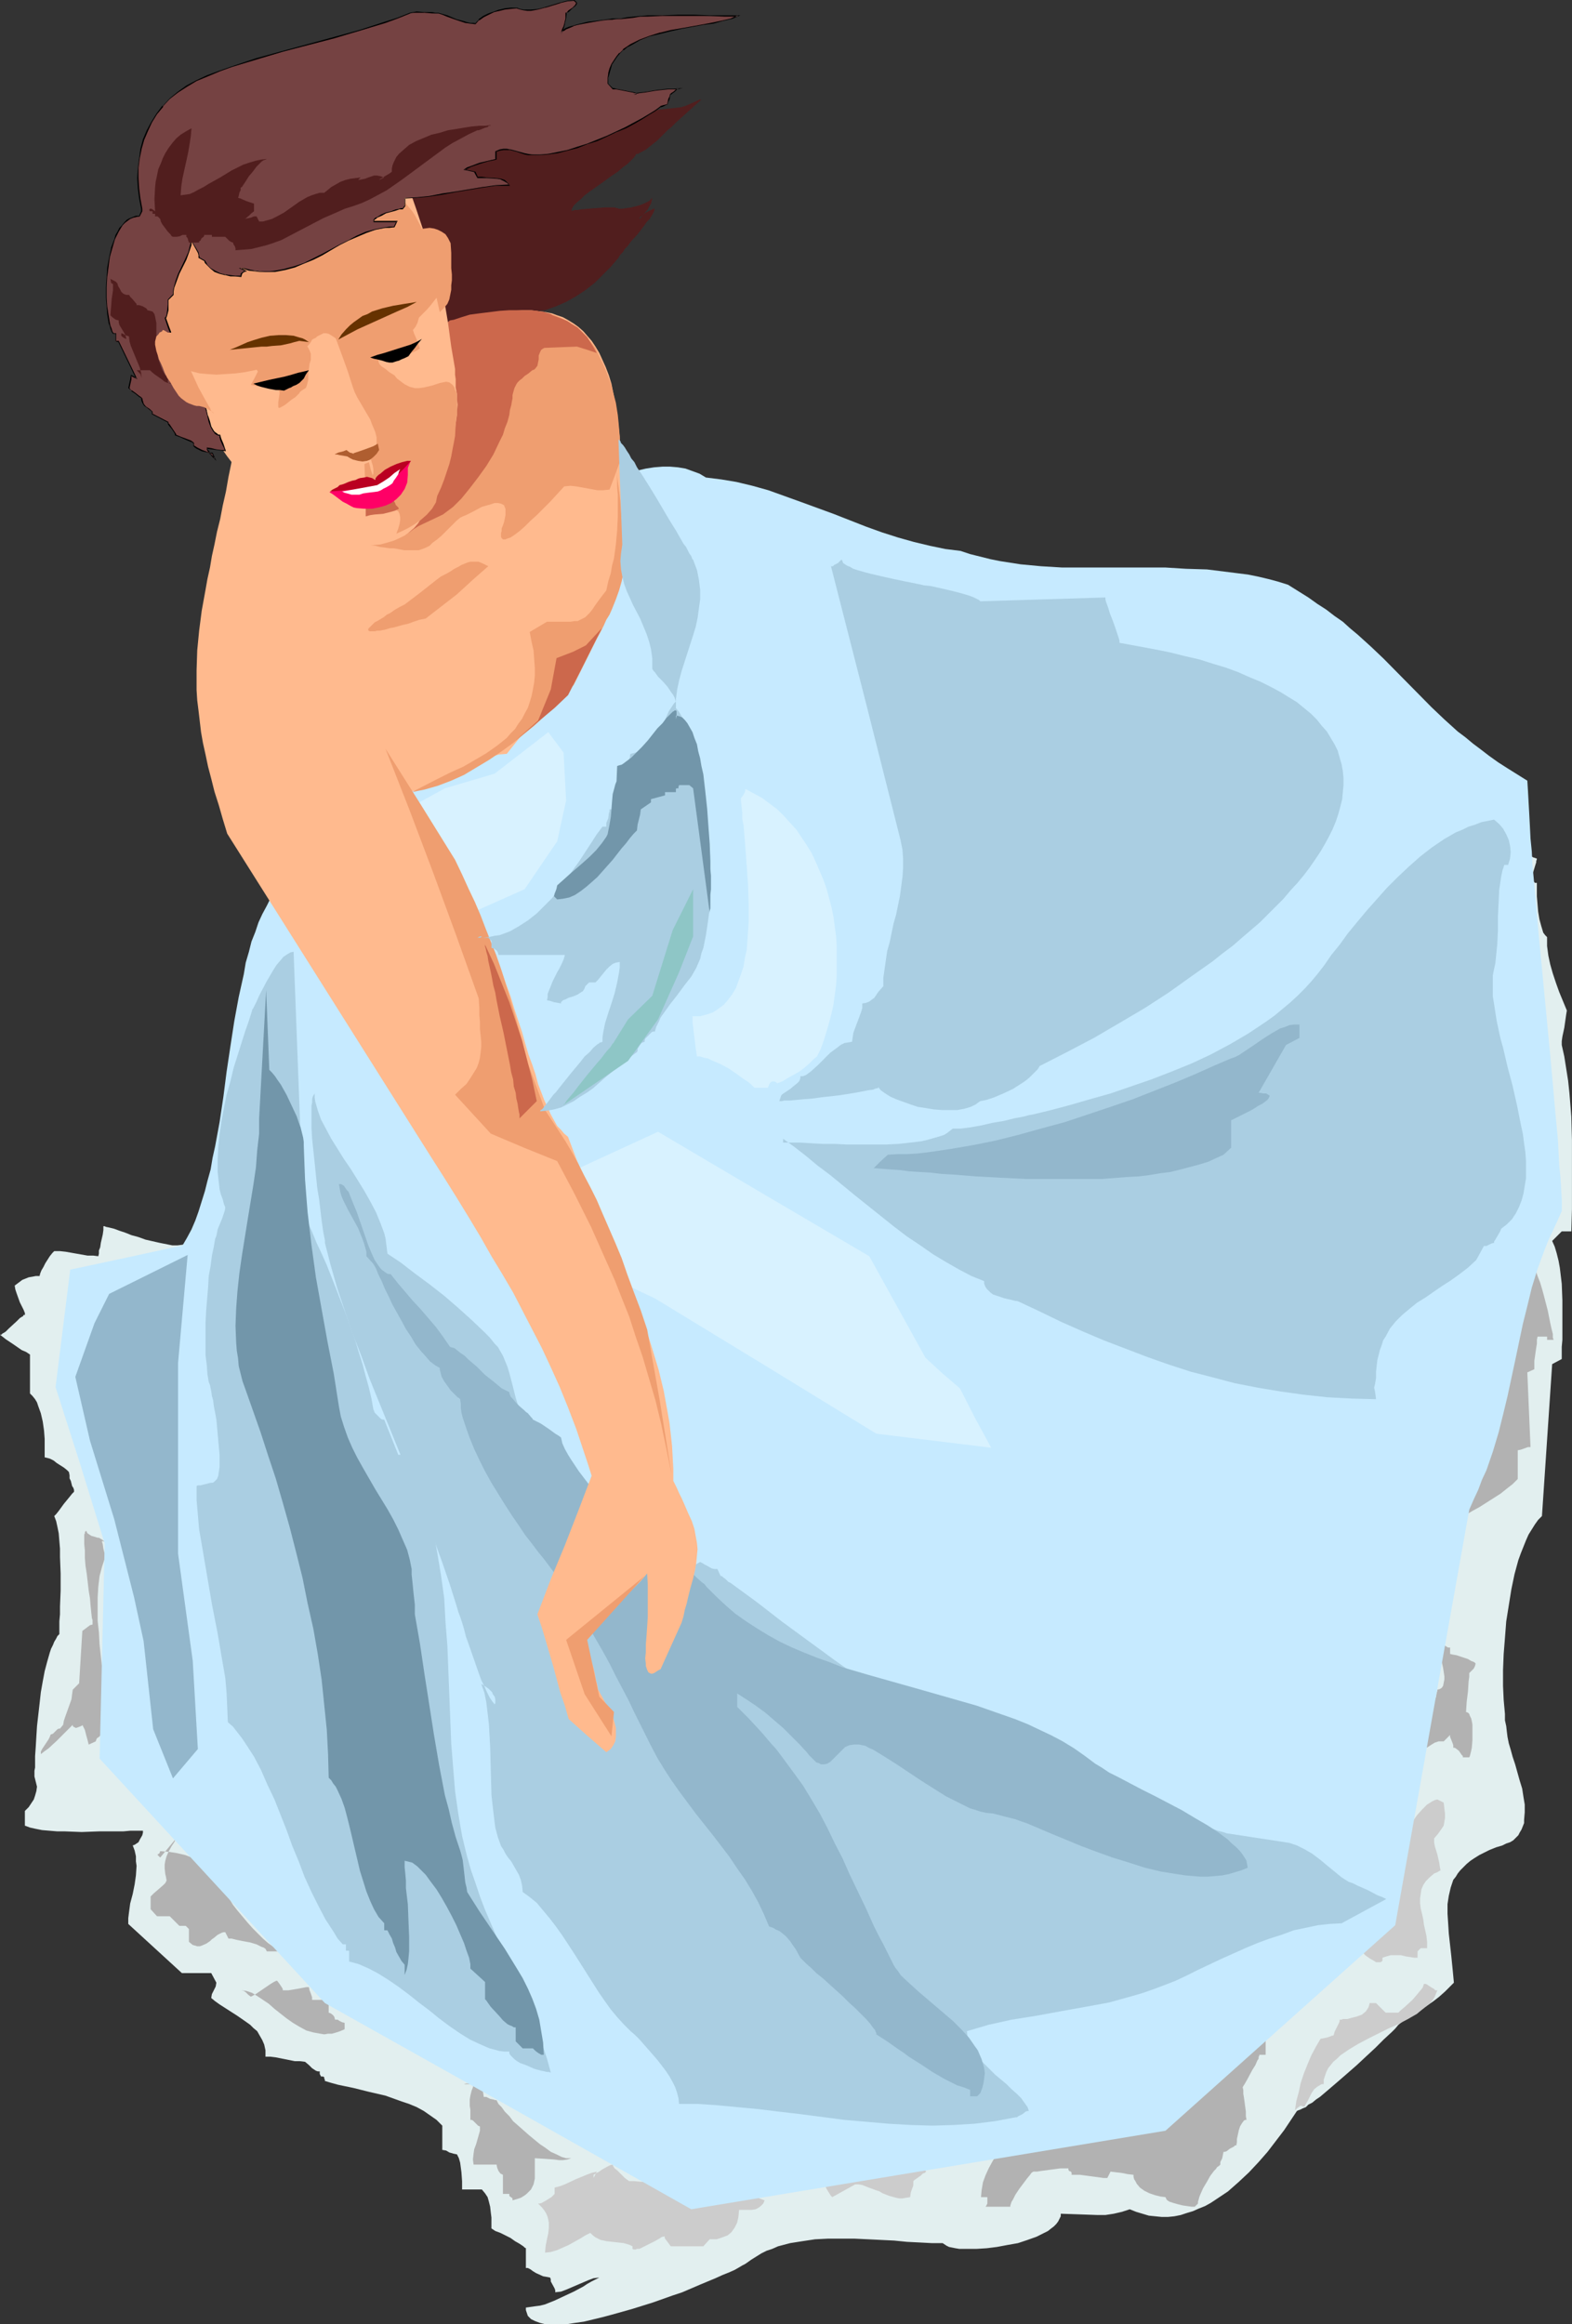 <?xml version="1.0" encoding="UTF-8" standalone="no"?>
<svg
   version="1.0"
   width="105.288mm"
   height="155.668mm"
   id="svg59"
   sodipodi:docname="Woman Dancing 5.wmf"
   xmlns:inkscape="http://www.inkscape.org/namespaces/inkscape"
   xmlns:sodipodi="http://sodipodi.sourceforge.net/DTD/sodipodi-0.dtd"
   xmlns="http://www.w3.org/2000/svg"
   xmlns:svg="http://www.w3.org/2000/svg">
  <rect width="100%" height="100%" fill="#333333" stroke="none"/>
  <sodipodi:namedview
     id="namedview59"
     pagecolor="#ffffff"
     bordercolor="#000000"
     borderopacity="0.25"
     inkscape:showpageshadow="2"
     inkscape:pageopacity="0.0"
     inkscape:pagecheckerboard="0"
     inkscape:deskcolor="#d1d1d1"
     inkscape:document-units="mm" />
  <defs
     id="defs1">
    <pattern
       id="WMFhbasepattern"
       patternUnits="userSpaceOnUse"
       width="6"
       height="6"
       x="0"
       y="0" />
  </defs>
  <path
     style="fill:#e2efef;fill-opacity:1;fill-rule:evenodd;stroke:none"
     d="m 47.985,314.133 -0.323,0.323 -0.485,0.323 -0.969,0.323 -1.293,0.162 h -1.293 l -1.616,-0.323 -1.616,-0.323 -3.554,-0.808 -1.777,-0.646 -1.777,-0.485 -1.616,-0.646 -1.454,-0.485 -1.293,-0.485 -1.293,-0.323 -0.808,-0.162 -0.323,-0.162 h -0.323 v 0.97 l -0.162,1.131 -0.485,2.101 -0.162,1.131 -0.323,0.808 v 0.808 l -0.162,0.646 -1.293,-0.162 h -1.454 l -5.493,-0.97 -1.454,-0.162 h -1.454 l -0.485,0.485 -0.646,0.808 -1.131,1.778 -0.485,0.97 -0.485,0.808 -0.323,0.808 -0.162,0.646 H 9.048 l -0.808,0.162 -0.969,0.162 -1.616,0.646 -0.646,0.485 -0.646,0.485 -0.646,0.485 0.162,0.97 0.323,0.97 0.808,2.262 0.485,0.97 0.485,0.97 0.323,0.808 v 0.485 H 5.978 l -0.162,0.323 -0.323,0.162 -0.485,0.323 -0.808,0.808 -1.939,1.778 -0.808,0.808 -0.485,0.323 -0.323,0.162 -0.323,0.323 H 0 l 0.646,0.485 0.808,0.646 0.969,0.646 0.969,0.646 2.1,1.454 1.131,0.485 0.969,0.646 v 9.857 l 0.646,0.646 0.646,0.808 0.485,0.808 0.323,0.97 0.646,1.778 0.485,2.101 0.323,2.262 0.162,2.101 v 4.686 l 0.646,0.162 0.646,0.162 0.969,0.485 0.808,0.646 1.777,1.131 0.808,0.646 0.485,0.485 0.162,0.808 v 0.808 l 0.323,0.646 0.162,0.646 0.162,0.646 0.323,0.485 0.162,0.485 v 0.485 l -0.485,0.485 -0.646,0.808 -1.454,1.778 -1.293,1.778 -0.646,0.808 -0.485,0.485 0.485,1.293 0.323,1.454 0.323,1.616 0.162,1.939 0.162,1.939 v 2.101 l 0.162,4.201 v 4.363 l -0.162,4.04 v 1.939 l -0.162,1.778 v 1.778 1.454 l -0.485,0.485 -0.323,0.646 -0.485,0.808 -0.323,0.808 -0.485,0.97 -0.323,0.97 -0.646,2.262 -0.646,2.424 -0.485,2.585 -0.485,2.747 -0.323,2.909 -0.646,5.656 -0.162,2.585 -0.162,2.747 -0.162,2.262 v 2.101 0.808 l -0.162,0.808 v 1.454 l 0.323,1.293 0.323,1.293 -0.162,1.131 -0.323,1.131 -0.323,0.97 -0.646,0.97 -0.646,0.97 -0.969,0.97 v 3.717 l 1.293,0.485 1.454,0.323 1.616,0.323 1.939,0.162 1.939,0.162 h 1.939 l 4.201,0.162 4.362,-0.162 h 4.201 1.939 l 1.777,-0.162 h 1.777 1.454 v 0.485 l -0.162,0.646 -0.646,1.131 -0.323,0.646 -0.485,0.323 -0.485,0.323 -0.485,0.162 0.485,1.293 0.323,1.454 v 1.293 l 0.162,1.131 -0.162,2.424 -0.323,2.262 -0.485,2.424 -0.646,2.424 -0.323,2.424 -0.162,1.293 v 1.454 l 13.572,12.443 h 7.432 l 1.293,2.424 -0.162,0.97 -0.485,0.97 -0.485,0.97 -0.162,0.97 0.969,0.808 1.131,0.808 2.262,1.454 2.262,1.454 2.1,1.454 1.131,0.808 0.808,0.808 0.969,0.808 0.646,1.131 0.646,1.131 0.485,1.131 0.323,1.454 v 1.616 h 1.293 l 1.293,0.162 4.847,0.97 h 1.293 l 1.293,0.162 0.969,0.808 0.808,0.808 0.969,0.646 0.485,0.162 h 0.485 v 0.485 0.162 l 0.162,0.323 0.162,0.323 h 0.485 l 0.323,0.162 v 0.323 l 0.162,0.323 v 0.323 l 1.616,0.485 1.777,0.485 3.878,0.808 3.878,0.97 4.201,0.97 4.039,1.454 1.939,0.646 1.939,0.808 1.777,0.97 1.616,1.131 1.616,1.131 1.454,1.454 v 6.14 l 0.969,0.162 0.808,0.485 1.131,0.323 0.808,0.162 0.485,0.97 0.323,1.131 0.323,2.424 0.162,2.262 v 2.101 h 1.131 3.878 l 0.808,0.97 0.646,0.97 0.323,1.131 0.323,1.293 0.162,1.454 0.162,1.293 v 2.747 l 0.969,0.646 1.293,0.485 2.585,1.293 1.131,0.808 1.131,0.646 0.969,0.646 0.323,0.323 0.323,0.162 v 5.009 h 0.485 l 0.646,0.323 0.646,0.485 0.808,0.485 1.777,0.808 0.969,0.162 0.808,0.162 0.162,0.485 v 0.485 l 0.969,1.778 0.162,0.485 v 0.485 l 1.454,-0.162 1.293,-0.485 5.655,-2.424 1.293,-0.485 1.454,-0.162 -1.939,0.97 -1.131,0.646 -0.969,0.646 -2.424,1.293 -2.423,1.131 -2.423,1.131 -2.423,0.97 -1.293,0.323 -1.293,0.162 -1.131,0.162 -1.131,0.162 v 0.646 l 0.162,0.485 0.162,0.485 0.162,0.485 0.808,0.808 0.969,0.485 1.293,0.485 1.293,0.323 h 1.777 1.777 1.939 l 2.1,-0.323 2.262,-0.323 4.685,-1.131 2.423,-0.646 5.17,-1.454 5.17,-1.616 5.009,-1.778 2.423,-0.808 2.262,-0.97 2.262,-0.97 1.939,-0.808 1.939,-0.808 1.777,-0.808 1.616,-0.646 1.454,-0.646 1.131,-0.646 0.808,-0.485 0.646,-0.323 0.485,-0.323 1.131,-0.808 1.293,-0.808 1.293,-0.808 1.293,-0.646 1.454,-0.485 1.454,-0.646 3.07,-0.808 3.07,-0.485 3.231,-0.485 3.231,-0.162 h 3.393 3.393 l 3.393,0.162 6.624,0.323 3.231,0.323 3.231,0.162 3.07,0.162 h 2.747 l 0.485,0.323 0.485,0.323 0.646,0.323 0.808,0.162 0.808,0.162 0.969,0.162 h 2.1 2.262 l 2.585,-0.162 2.585,-0.323 2.585,-0.485 2.747,-0.485 2.423,-0.808 2.262,-0.808 1.939,-0.97 0.969,-0.485 0.808,-0.646 0.646,-0.485 0.646,-0.646 0.485,-0.646 0.323,-0.646 0.323,-0.646 V 560.398 l 4.685,0.162 4.524,0.162 h 2.1 l 2.1,-0.323 2.1,-0.485 0.969,-0.323 0.969,-0.323 1.616,0.646 1.616,0.485 1.616,0.485 1.616,0.162 1.616,0.162 h 1.616 l 1.616,-0.162 1.616,-0.323 1.454,-0.485 1.616,-0.485 1.454,-0.646 1.616,-0.646 1.454,-0.808 1.454,-0.97 2.908,-1.939 2.747,-2.424 2.585,-2.424 2.423,-2.585 2.262,-2.585 2.1,-2.747 2.1,-2.747 1.616,-2.424 1.616,-2.424 0.323,-0.162 0.485,-0.162 0.646,-0.323 0.808,-0.323 0.646,-0.646 0.969,-0.485 0.969,-0.808 0.969,-0.646 2.1,-1.778 2.262,-1.939 2.423,-2.101 2.585,-2.262 2.423,-2.262 2.262,-2.101 2.1,-2.101 2.1,-1.939 0.808,-0.808 0.808,-0.97 0.808,-0.646 0.646,-0.646 0.485,-0.646 0.323,-0.485 0.323,-0.485 0.323,-0.162 0.646,-0.162 0.808,-0.162 0.646,-0.162 0.808,-0.323 1.454,-0.97 1.616,-1.131 1.454,-1.131 1.454,-1.293 1.131,-1.131 1.131,-1.131 -0.323,-3.393 -0.323,-3.232 -0.323,-2.909 -0.323,-2.909 -0.162,-2.585 -0.162,-2.424 v -2.424 l 0.323,-2.101 0.485,-2.101 0.323,-0.97 0.323,-0.97 0.646,-0.808 0.485,-0.808 0.646,-0.808 0.808,-0.808 0.808,-0.808 0.969,-0.808 0.969,-0.646 1.293,-0.808 1.293,-0.646 1.293,-0.646 1.616,-0.646 1.616,-0.485 0.969,-0.485 0.969,-0.323 0.808,-0.485 0.646,-0.646 0.646,-0.646 0.323,-0.646 0.485,-0.808 0.646,-1.616 v -0.808 l 0.162,-1.939 v -1.939 l -0.323,-1.939 -0.323,-2.101 -0.646,-2.101 -1.131,-4.04 -0.646,-1.939 -0.485,-1.778 -0.485,-1.616 -0.323,-1.616 -0.162,-1.293 -0.162,-1.454 -0.323,-1.454 v -1.616 l -0.323,-3.555 -0.162,-3.555 v -4.04 l 0.162,-4.04 0.323,-4.04 0.323,-4.201 0.646,-4.04 0.646,-4.04 0.808,-3.878 0.969,-3.555 0.646,-1.778 0.646,-1.616 0.646,-1.616 0.646,-1.454 0.808,-1.293 0.808,-1.293 0.808,-1.131 0.969,-0.97 2.585,-38.459 2.424,-1.293 v -1.454 -1.616 l 0.162,-1.778 v -1.939 -3.878 -4.201 l -0.162,-4.201 -0.485,-4.04 -0.323,-1.778 -0.485,-1.939 -0.485,-1.616 -0.646,-1.454 2.424,-2.424 h 1.293 1.131 l 0.162,-5.656 v -2.909 -2.909 -5.817 -5.817 l -0.162,-5.979 -0.485,-5.979 -0.323,-3.07 -0.485,-3.07 -0.485,-3.07 -0.646,-2.909 v -0.97 l 0.162,-1.131 0.485,-2.262 0.323,-2.262 0.162,-1.131 0.162,-0.97 -1.939,-4.686 -0.808,-2.262 -0.808,-2.424 -0.646,-2.262 -0.485,-2.262 -0.323,-2.424 v -2.262 l -0.485,-0.485 -0.485,-0.646 -0.485,-1.616 -0.485,-1.778 -0.323,-1.939 -0.162,-1.939 -0.162,-1.939 v -1.778 -1.616 h -0.485 l -0.162,-0.162 -0.323,-0.323 v -0.323 -0.808 -0.97 l 0.646,-2.101 0.162,-0.485 v -0.323 l 0.162,-0.485 v -0.162 l -0.485,-0.162 -0.485,-0.162 -0.808,-0.485 -0.969,-0.808 -1.616,-2.101 -0.646,-1.131 -0.323,-0.485 -0.323,-0.323 -0.323,-0.323 -0.162,-0.323 h -0.485 l -0.485,0.162 -0.969,0.485 -0.969,0.485 h -0.485 l -0.485,0.162 v 2.101 2.262 l 0.485,2.424 0.323,2.262 1.131,5.009 0.969,4.848 0.485,2.424 0.323,2.424 v 2.262 l -0.162,2.262 -0.323,2.262 -0.323,0.97 -0.323,0.97 -0.485,0.97 -0.646,0.97 -0.646,0.808 -0.808,0.808 0.323,8.403 v 8.403 l -0.162,8.403 -0.323,8.403 -0.485,8.403 -0.646,8.564 -0.808,8.241 -0.969,8.403 -0.969,8.403 -1.293,8.403 -1.293,8.08 -1.454,8.08 -1.616,8.08 -1.616,7.918 -1.616,7.595 -1.777,7.595 -1.939,7.433 -1.777,7.272 -1.939,6.948 -1.939,6.948 -1.939,6.625 -1.939,6.302 -2.1,6.14 -1.939,5.817 -1.939,5.494 -1.939,5.332 -1.939,4.848 -0.969,2.424 -0.808,2.262 -0.969,2.101 -0.969,2.101 -0.808,2.101 -0.808,1.939 -0.969,1.778 -0.808,1.616 -0.808,1.616 -0.646,1.616 -0.162,1.939 v 2.101 l -0.485,4.525 -0.485,4.686 -0.162,2.101 v 2.101 l -1.454,1.293 -1.454,1.293 -3.231,2.585 -3.554,2.424 -3.716,2.262 -3.878,2.262 -3.878,2.101 -8.401,3.878 -4.201,1.939 -4.201,1.778 -4.201,1.939 -4.039,1.939 -3.878,1.778 -3.878,1.939 -3.554,1.939 -3.393,2.101 -2.908,1.778 -3.07,1.454 -3.07,1.293 -3.07,1.293 -3.07,0.97 -3.231,0.97 -3.231,0.97 -3.231,0.646 -3.231,0.646 -3.393,0.485 -6.786,0.97 -6.624,0.485 -6.947,0.485 -13.733,0.485 -6.786,0.323 -6.947,0.323 -6.786,0.646 -6.624,0.646 -3.231,0.485 -3.231,0.646 -3.231,0.646 -3.231,0.808 -0.808,0.162 h -0.808 -0.808 -0.808 l -0.646,-0.162 -0.646,-0.162 -1.293,-0.646 -0.969,-0.808 -0.969,-1.131 -0.808,-1.131 -0.808,-1.454 -1.454,-2.909 -1.454,-2.909 -0.808,-1.454 -0.969,-1.454 -0.808,-1.131 -1.131,-0.97 -4.039,-3.232 -4.362,-3.07 -4.362,-3.07 -4.524,-2.909 -9.209,-5.817 -4.847,-2.909 -4.685,-2.747 -9.371,-5.817 -4.524,-2.909 -4.524,-3.07 -4.362,-3.07 -4.201,-3.232 -4.039,-3.232 -3.878,-3.393 -0.646,-0.646 -0.646,-0.808 -0.646,-0.808 -0.808,-0.97 -0.808,-1.131 -0.808,-1.131 -1.939,-2.424 -1.939,-2.747 -2.1,-2.747 -4.362,-5.817 -2.262,-2.747 -2.423,-2.747 -2.262,-2.424 -2.262,-2.101 -1.131,-0.97 -1.131,-0.808 -1.131,-0.808 -0.969,-0.646 -1.131,-0.485 -0.969,-0.323 -0.969,-0.323 h -0.969 v -1.454 l -0.323,-1.454 -0.323,-1.454 -0.485,-1.293 -1.293,-2.909 -0.646,-1.616 -0.646,-1.616 -0.646,-1.778 -0.646,-1.778 -0.646,-1.939 -0.646,-2.101 -0.485,-2.424 -0.323,-2.424 -0.323,-2.747 v -2.909 l 0.485,-6.302 0.485,-6.302 0.323,-6.302 0.162,-6.302 0.323,-12.604 0.162,-12.281 0.162,-5.979 0.323,-5.817 0.323,-5.817 0.646,-5.817 0.808,-5.494 0.969,-5.333 0.646,-2.585 0.646,-2.585 0.808,-2.585 z"
     id="path1" />
  <path
     style="fill:#b2b2b2;fill-opacity:1;fill-rule:evenodd;stroke:none"
     d="m 28.274,390.889 h -0.323 l -0.485,-0.162 -0.808,-0.323 -0.808,-0.646 -0.808,-0.485 h -0.323 l -0.485,-0.162 -1.131,-0.323 -0.485,-0.323 -0.485,-0.323 -0.162,-0.323 -0.162,-0.323 -0.162,0.162 -0.162,0.162 v 0.323 l -0.162,0.323 v 0.485 1.939 l 0.162,1.616 v 1.939 l 0.162,1.939 0.323,2.101 0.485,4.201 0.323,1.939 0.162,1.939 0.162,1.616 0.162,1.454 0.162,0.485 v 0.485 0.485 0.162 l -0.646,0.162 -0.646,0.485 -1.293,0.97 -0.808,13.25 -1.616,1.616 -0.162,1.131 -0.162,1.293 -0.808,2.262 -0.808,2.262 -0.323,0.97 -0.162,0.97 -0.808,0.97 h -0.323 l -0.323,0.162 -0.646,0.646 -0.485,0.485 -0.485,0.162 -0.162,0.162 -0.162,0.485 -0.323,0.646 -1.616,2.424 -0.323,0.646 v 0.646 l 0.808,-0.646 1.131,-0.808 2.1,-1.939 2.1,-2.101 1.939,-1.939 v 0.323 l 0.162,0.162 0.323,0.162 0.323,0.162 0.485,-0.162 0.808,-0.323 0.323,-0.162 v -0.162 l 0.646,1.293 0.323,1.293 0.323,1.131 0.323,1.293 1.777,-0.808 0.162,-0.485 0.162,-0.323 0.485,-0.323 0.485,-0.485 1.131,-0.646 0.485,-0.162 h 0.323 v -2.424 l -0.323,-2.585 -0.162,-2.585 -0.323,-2.909 -0.808,-5.656 -0.646,-5.979 -0.162,-3.07 -0.323,-2.909 v -2.909 -2.909 l 0.162,-2.747 0.323,-2.747 0.646,-2.424 0.808,-2.424 v -0.323 l -0.162,-0.485 -0.323,-1.293 -0.162,-1.131 -0.162,-0.485 v -0.323 z"
     id="path2" />
  <path
     style="fill:#b2b2b2;fill-opacity:1;fill-rule:evenodd;stroke:none"
     d="m 40.553,470.23 4.039,-4.848 -0.485,0.97 -0.646,0.97 -0.808,1.454 -0.485,1.131 -0.323,1.131 -0.162,0.97 v 0.97 l 0.162,1.454 0.162,0.646 0.162,0.97 -0.323,0.646 -0.485,0.485 -1.293,1.131 -1.131,0.97 -0.485,0.485 -0.323,0.323 v 3.232 l 1.616,1.778 h 3.231 l 2.423,2.424 h 1.616 l 0.808,0.808 v 3.232 l 0.969,0.808 0.646,0.162 0.485,0.162 h 0.646 l 0.485,-0.162 1.131,-0.485 0.969,-0.646 0.485,-0.485 0.485,-0.323 0.969,-0.808 0.969,-0.485 0.485,-0.162 h 0.485 l 0.808,1.616 h 0.323 0.485 l 0.646,0.162 0.646,0.162 1.616,0.323 1.777,0.323 1.616,0.485 0.646,0.323 0.646,0.323 0.485,0.162 0.485,0.323 0.162,0.323 0.162,0.323 h 4.039 -0.323 l -0.323,-0.162 -0.969,-0.485 -0.969,-0.646 -1.131,-0.808 -1.293,-1.131 -1.293,-1.293 -1.293,-1.293 -1.293,-1.454 -2.585,-3.07 -1.131,-1.454 -0.969,-1.616 -0.808,-1.454 -0.646,-1.454 -0.323,-1.293 -0.162,-1.131 -1.616,-1.454 -1.777,-1.293 -1.777,-1.131 -1.939,-0.97 -2.1,-0.808 -2.1,-0.485 -2.1,-0.323 -2.1,-0.162 -0.162,0.485 -0.162,0.162 -0.323,0.162 v 0 0.162 l 0.162,0.162 0.162,0.162 z"
     id="path3" />
  <path
     style="fill:#b2b2b2;fill-opacity:1;fill-rule:evenodd;stroke:none"
     d="m 63.495,505.457 0.646,-0.323 0.808,-0.485 3.554,-2.424 0.808,-0.485 0.646,-0.323 h 0.162 l 0.162,0.162 0.485,0.646 0.646,0.97 0.162,0.323 v 0.323 h 0.808 0.646 l 1.939,-0.323 1.777,-0.323 0.808,-0.162 h 0.646 l 0.162,0.808 0.323,0.808 0.323,0.97 v 0.646 h 3.231 l 0.969,0.808 v 2.424 l 0.485,0.162 0.646,0.485 0.323,0.485 0.162,0.646 h 0.646 l 0.485,0.323 0.646,0.323 0.646,0.162 v 0.808 0.808 l -1.131,0.485 -0.969,0.323 -1.131,0.323 h -0.969 l -0.969,0.162 -0.969,-0.162 -1.777,-0.323 -1.777,-0.485 -1.777,-0.97 -1.616,-0.97 -1.616,-1.131 -3.07,-2.424 -1.454,-1.293 -1.454,-0.97 -1.454,-0.97 -1.293,-0.808 -1.454,-0.485 -1.293,-0.162 0.646,0.162 0.485,0.323 0.646,0.646 z"
     id="path4" />
  <path
     style="fill:#b2b2b2;fill-opacity:1;fill-rule:evenodd;stroke:none"
     d="m 119.882,527.595 -0.162,0.808 -0.323,0.808 -0.162,0.646 -0.162,0.646 -0.162,0.97 v 1.616 l 0.162,0.97 v 1.131 0.646 0.808 h 0.323 l 0.323,0.162 0.646,0.646 0.646,0.646 0.323,0.162 h 0.162 v 1.131 l -0.323,1.131 -0.323,1.131 -0.323,1.131 -0.485,1.293 -0.162,1.131 -0.162,1.454 0.162,1.293 h 5.816 l 0.162,0.808 0.323,0.808 0.485,0.646 0.323,0.162 0.323,0.162 v 4.848 h 0.808 0.808 v 0.485 l 0.162,0.162 0.485,0.323 0.162,0.162 v 0.485 l 1.131,-0.323 0.969,-0.323 0.808,-0.485 0.646,-0.485 0.646,-0.646 0.485,-0.485 0.323,-0.646 0.323,-0.646 0.323,-1.454 v -1.616 -3.555 l 2.585,0.162 2.262,0.162 1.293,0.162 h 0.969 l 1.131,-0.162 0.969,-0.323 h -1.293 l -1.131,-0.323 -1.293,-0.646 -1.454,-0.646 -1.293,-0.97 -1.454,-0.97 -2.747,-2.262 -2.747,-2.424 -1.293,-1.131 -0.969,-1.293 -1.131,-1.131 -0.808,-1.131 -0.808,-0.808 -0.485,-0.97 h -0.323 l -0.485,-0.162 -0.808,-0.162 -0.969,-0.485 h -0.646 l -0.162,-1.131 -0.323,-0.97 -0.323,-0.808 -0.162,-1.131 h -0.323 -0.485 l -2.262,0.646 h -0.485 l -0.485,0.162 z"
     id="path5" />
  <path
     style="fill:#cccccc;fill-opacity:1;fill-rule:evenodd;stroke:none"
     d="m 151.064,549.733 -1.293,0.323 -1.293,0.485 -2.747,1.131 -2.747,1.293 -1.293,0.485 -1.293,0.323 v 0.808 0.808 l -0.323,0.323 -0.485,0.485 -1.293,0.808 -1.131,0.646 -0.485,0.162 h -0.485 l 0.969,0.97 0.646,0.808 0.485,0.808 0.323,0.808 0.162,0.646 0.162,0.808 v 1.293 l -0.162,1.454 -0.323,1.454 -0.323,1.616 -0.162,1.778 1.454,-0.162 1.616,-0.485 1.454,-0.646 1.454,-0.646 1.454,-0.808 1.454,-0.808 1.293,-0.808 1.293,-0.646 0.646,0.646 0.646,0.485 0.646,0.323 0.646,0.323 1.454,0.323 1.454,0.162 1.454,0.162 1.454,0.162 1.131,0.323 0.485,0.162 0.646,0.323 v 0.646 l 0.323,0.162 h 0.485 l 0.323,-0.162 h 0.646 l 1.293,-0.646 1.293,-0.646 1.293,-0.646 1.131,-0.646 0.485,-0.323 0.323,-0.162 h 0.323 l 0.162,-0.162 0.162,0.646 0.485,0.646 0.485,0.646 0.485,0.646 h 8.24 l 1.616,-1.778 h 1.777 l 1.454,-0.485 1.293,-0.485 0.969,-0.808 0.808,-1.131 0.646,-1.293 0.323,-1.454 0.162,-1.778 h 1.131 1.131 0.969 l 0.969,-0.162 0.646,-0.323 0.646,-0.485 0.646,-0.646 0.323,-0.808 -0.485,-0.162 -0.808,-0.323 -1.454,-0.485 -1.939,-0.323 -2.1,-0.485 -2.424,-0.485 -2.423,-0.323 -5.17,-0.808 -5.332,-0.485 -2.423,-0.323 -2.423,-0.323 -2.262,-0.162 h -1.939 l -1.777,-0.162 h -1.293 l -0.485,-0.323 -0.646,-0.485 -1.293,-1.293 -0.646,-0.646 -0.646,-0.485 -0.323,-0.485 -0.162,-0.485 -0.646,0.162 -0.646,0.323 -1.454,0.808 -0.646,0.485 -0.646,0.323 -0.485,0.323 -0.323,0.162 v 0.808 z"
     id="path6" />
  <path
     style="fill:#cccccc;fill-opacity:1;fill-rule:evenodd;stroke:none"
     d="m 208.259,551.349 v 0.646 l 0.323,0.646 0.646,1.454 0.808,1.293 0.323,0.485 0.323,0.323 5.816,-3.232 h 0.808 l 0.969,0.162 1.616,0.646 1.777,0.646 0.969,0.323 0.808,0.485 1.616,0.646 1.777,0.485 0.808,0.162 h 0.808 l 0.969,-0.162 0.969,-0.162 0.162,-1.131 0.323,-0.97 0.323,-0.808 v -1.131 l 0.323,-0.323 0.485,-0.323 1.131,-0.808 0.485,-0.485 0.485,-0.162 0.323,-0.323 v 0 l -0.162,-0.323 -0.162,-0.162 h -0.485 l -0.485,-0.162 -0.646,-0.162 h -0.808 -0.808 -0.808 -1.939 l -2.262,0.162 -4.847,0.485 -2.262,0.323 -2.424,0.323 -2.1,0.323 -1.939,0.162 -0.969,0.162 -0.646,0.162 H 210.036 l -0.646,0.162 h -0.485 l -0.323,0.162 z"
     id="path7" />
  <path
     style="fill:#b2b2b2;fill-opacity:1;fill-rule:evenodd;stroke:none"
     d="m 254.144,542.3 -0.969,1.616 -0.969,1.616 -0.969,1.616 -0.969,1.778 -0.808,1.778 -0.646,1.778 -0.323,1.939 -0.162,1.778 h 0.808 0.808 v 0.808 0.808 l -0.162,0.323 -0.162,0.323 -0.162,0.162 h -0.323 v 0 h 6.624 v 0 -0.323 l 0.162,-0.485 0.162,-0.485 0.323,-0.485 0.646,-1.293 0.969,-1.454 0.969,-1.293 0.969,-1.293 0.808,-0.97 0.323,-0.485 0.485,-0.323 h 0.969 l 0.969,-0.162 2.423,-0.323 2.424,-0.323 h 1.131 0.969 v 0.323 l 0.162,0.323 0.485,0.162 0.162,0.323 v 0.485 h 0.969 1.131 l 2.423,0.323 2.423,0.323 1.131,0.162 h 0.969 l 0.808,-1.616 1.293,0.162 1.454,0.162 1.616,0.323 1.454,0.162 v 0.485 l 0.162,0.646 0.323,0.485 0.323,0.646 0.808,0.97 1.131,0.808 1.293,0.646 1.454,0.485 1.293,0.323 1.293,0.162 0.162,0.323 0.162,0.323 0.162,0.162 0.485,0.323 0.969,0.323 1.131,0.323 1.293,0.323 1.131,0.162 1.131,0.162 h 0.485 0.323 v 0 l 0.808,-0.808 v -0.485 l 0.162,-0.485 0.162,-0.646 0.323,-0.808 0.646,-1.454 0.969,-1.616 0.808,-1.454 0.969,-1.293 0.485,-0.485 0.323,-0.485 0.485,-0.323 0.323,-0.323 v -0.646 l 0.485,-0.97 0.162,-0.808 0.162,-0.808 h 0.323 l 0.485,-0.162 0.808,-0.646 0.969,-0.485 0.323,-0.323 h 0.323 l 0.162,-0.808 v -0.808 l 0.485,-2.262 0.323,-0.97 0.485,-0.808 0.485,-0.646 0.323,-0.162 h 0.323 l -0.162,-0.97 v -1.131 l -0.323,-2.424 -0.162,-1.131 -0.162,-0.97 v -0.485 -0.485 l -0.162,-0.646 0.162,-0.323 0.323,-0.485 0.646,-1.131 1.293,-2.424 0.808,-1.293 0.485,-1.131 0.323,-0.485 v -0.485 l 0.162,-0.162 v -0.323 h 0.808 0.808 v -4.848 l -1.616,-1.616 -2.1,1.131 -2.424,1.454 -2.423,1.454 -2.423,1.616 -5.17,3.555 -5.332,3.555 -2.747,1.778 -2.585,1.454 -2.747,1.454 -2.747,1.293 -2.585,1.131 -2.585,0.808 -2.585,0.485 -1.293,0.162 h -1.293 v 0.485 l -0.162,0.485 -0.323,0.485 -0.485,0.323 -0.646,0.485 -0.646,0.323 -0.808,0.485 -0.808,0.323 -1.939,0.485 -2.1,0.646 -2.423,0.485 -2.262,0.485 -4.685,0.808 -2.1,0.485 -1.939,0.485 -0.808,0.323 -0.808,0.162 -0.646,0.323 -0.646,0.323 -0.485,0.323 -0.323,0.323 -0.162,0.323 -0.162,0.323 1.454,-0.162 0.485,-0.162 0.485,-0.162 0.323,-0.323 v -0.485 l -0.162,-0.323 -0.162,-0.162 -0.323,-0.323 z"
     id="path8" />
  <path
     style="fill:#cccccc;fill-opacity:1;fill-rule:evenodd;stroke:none"
     d="m 342.52,491.56 0.162,0.162 0.323,0.323 0.646,0.808 0.969,0.97 0.969,1.131 1.131,0.808 1.131,0.646 0.485,0.323 h 0.646 0.485 l 0.485,-0.323 v -0.808 l 0.485,-0.162 0.485,-0.162 1.131,-0.323 h 1.293 1.293 l 1.293,0.323 1.131,0.162 0.969,0.162 h 0.808 v -1.616 l 0.808,-0.808 h 1.616 v -1.454 l -0.162,-1.616 -0.646,-2.909 -0.162,-1.293 -0.323,-1.454 -0.323,-1.293 -0.162,-1.293 v -1.293 l 0.162,-1.131 0.162,-1.131 0.485,-1.131 0.646,-0.97 0.969,-0.97 1.131,-0.97 0.808,-0.323 0.808,-0.485 -0.162,-0.808 -0.162,-1.131 -0.485,-2.101 -0.646,-2.101 -0.162,-0.97 v -0.97 l 0.969,-1.131 0.808,-1.131 0.646,-0.97 0.162,-0.97 0.162,-0.97 v -1.131 l -0.162,-1.293 -0.162,-1.454 -1.616,-0.808 -0.646,0.162 -0.646,0.323 -1.293,0.808 -1.293,1.293 -1.293,1.454 -1.131,1.616 -1.293,1.778 -1.131,2.101 -1.131,2.101 -0.969,2.101 -0.969,2.101 -0.969,2.101 -0.646,1.939 -0.485,1.939 -0.485,1.616 -0.323,1.616 v 0.646 0.485 h -0.485 l -0.323,0.323 -0.808,0.485 -0.646,0.646 -0.162,0.162 v 0 l -0.162,1.293 -0.323,1.293 -0.485,1.131 -0.646,1.131 -0.808,1.131 -0.808,1.131 -1.777,1.939 v 0.808 z"
     id="path9" />
  <path
     style="fill:#b2b2b2;fill-opacity:1;fill-rule:evenodd;stroke:none"
     d="m 358.031,444.86 1.777,-1.293 0.808,-0.808 0.808,-0.485 0.969,-0.646 0.808,-0.485 0.969,-0.323 h 1.293 l 1.616,-1.616 v 0.485 l 0.323,0.808 0.323,0.808 0.162,0.485 v 0.646 h 0.323 l 0.323,0.162 0.808,0.646 0.646,0.97 0.323,0.323 v 0.323 h 0.808 0.808 l 0.162,-0.323 0.162,-0.646 0.162,-0.646 0.162,-0.808 0.162,-1.939 v -1.939 -1.939 l -0.162,-0.97 -0.162,-0.646 -0.323,-0.646 -0.162,-0.485 -0.323,-0.323 -0.485,-0.162 0.162,-2.585 0.323,-2.585 0.162,-2.585 0.162,-1.131 v -0.97 l 1.131,-1.131 0.323,-0.646 0.162,-0.646 -0.323,-0.323 -0.808,-0.323 -0.808,-0.485 -0.969,-0.323 -1.939,-0.646 -0.969,-0.162 -0.646,-0.162 v -0.808 -0.808 h -0.485 l -0.323,-0.162 -1.777,-1.131 -0.323,-0.323 h -0.323 v 0.485 l 0.162,0.485 0.162,0.808 0.162,0.808 0.485,1.939 0.485,2.262 0.323,2.101 v 0.808 l -0.162,0.808 -0.162,0.808 -0.323,0.485 -0.485,0.323 -0.646,0.162 v 0.323 l -0.162,0.485 -0.162,0.97 -0.485,1.293 -0.323,1.616 -0.646,1.616 -0.485,1.616 -1.293,3.393 -0.646,1.616 -0.485,1.454 -0.485,1.293 -0.323,0.97 -0.323,0.485 v 0.323 l -0.162,0.162 v 0.162 0 -0.162 z"
     id="path10" />
  <path
     style="fill:#b2b2b2;fill-opacity:1;fill-rule:evenodd;stroke:none"
     d="m 371.117,383.456 1.616,-0.97 1.777,-0.97 3.554,-2.262 1.777,-1.131 1.616,-1.293 1.454,-1.131 1.293,-1.293 v -7.272 l 0.808,-0.162 1.777,-0.646 h 0.646 l -0.808,-18.906 1.777,-0.808 v -0.97 -1.131 l 0.323,-2.262 0.162,-1.131 0.162,-0.97 v -0.485 -0.485 l 0.162,-0.808 h 2.423 v 0.808 h 1.616 v -0.162 l -0.162,-0.323 v -0.97 l -0.323,-1.293 -0.323,-1.454 -0.323,-1.616 -0.323,-1.616 -0.969,-3.717 -0.485,-1.778 -0.485,-1.616 -0.646,-1.616 -0.485,-1.454 -0.485,-1.131 -0.646,-0.97 -0.162,-0.162 -0.323,-0.323 -0.162,-0.162 h -0.323 v 0.485 0.808 l -0.162,0.808 -0.162,0.808 -0.162,0.97 -0.162,0.97 -0.646,2.262 -0.646,2.585 -0.808,2.585 -1.616,5.333 -0.969,2.747 -0.969,2.585 -0.969,2.424 -0.969,2.262 -0.808,2.101 -0.485,0.808 -0.323,0.808 -0.485,0.646 -0.323,0.646 -0.323,0.485 -0.323,0.323 -0.162,3.07 -0.162,3.07 -0.485,5.817 -0.646,5.817 -0.162,3.07 -0.162,3.07 h -0.323 l -0.323,0.162 -0.969,0.646 -0.808,0.485 -0.485,0.162 -0.323,0.162 v 0.646 l -0.323,0.646 -0.485,1.616 -0.646,1.454 -0.162,0.646 v 0.646 0 l 0.162,-0.162 0.485,-0.162 h 0.323 0.323 l 0.485,0.162 z"
     id="path11" />
  <path
     style="fill:#c6eaff;fill-opacity:1;fill-rule:evenodd;stroke:none"
     d="m 68.504,227.359 -0.969,1.939 -1.131,2.101 -0.969,2.101 -0.808,2.424 -0.969,2.424 -0.646,2.585 -0.808,2.747 -0.485,2.909 -0.646,2.909 -0.646,2.909 -1.131,6.14 -0.969,6.302 -0.969,6.464 -0.808,6.302 -0.969,6.464 -1.131,6.14 -0.646,2.909 -0.485,2.909 -0.808,2.909 -0.646,2.585 -0.808,2.585 -0.808,2.585 -0.808,2.262 -0.969,2.262 -1.131,2.101 -1.131,1.939 -14.056,3.07 -14.379,3.07 -3.716,29.733 6.301,19.714 6.14,19.876 -0.646,27.309 -0.646,27.147 57.033,61.889 46.369,26.016 46.369,26.178 120.044,-19.876 58.164,-52.032 9.371,-52.679 9.371,-52.517 1.131,-2.585 1.131,-2.424 0.969,-2.585 1.131,-2.424 1.616,-4.686 1.454,-4.848 1.131,-4.525 1.131,-4.686 1.939,-9.049 1.939,-9.211 1.131,-4.525 1.131,-4.686 1.454,-4.686 1.777,-4.848 0.969,-2.424 1.131,-2.424 1.131,-2.424 1.131,-2.585 v -2.747 l -0.162,-2.747 -0.162,-2.909 -0.323,-3.07 -0.162,-3.232 -0.162,-3.232 -0.323,-3.393 -0.323,-3.393 -0.646,-7.272 -0.646,-7.272 -2.908,-30.379 -0.646,-7.272 -0.646,-7.272 -0.323,-3.393 -0.162,-3.393 -0.323,-3.232 -0.162,-3.232 -0.162,-3.07 -0.162,-2.909 -0.162,-2.909 -0.162,-2.585 -2.585,-1.616 -2.585,-1.616 -2.262,-1.454 -2.262,-1.616 -2.1,-1.616 -1.939,-1.454 -1.939,-1.616 -1.939,-1.454 -3.393,-3.07 -3.231,-3.07 -12.117,-12.281 -3.231,-3.07 -3.393,-3.07 -1.939,-1.616 -1.777,-1.616 -2.1,-1.454 -2.1,-1.616 -2.262,-1.454 -2.262,-1.616 -2.585,-1.616 -2.585,-1.616 -2.585,-0.808 -2.424,-0.646 -2.747,-0.646 -2.423,-0.485 -5.17,-0.646 -5.17,-0.646 -5.332,-0.162 -5.17,-0.323 h -21.004 -5.17 l -5.332,-0.323 -5.17,-0.485 -5.17,-0.808 -2.423,-0.485 -2.585,-0.646 -2.585,-0.646 -2.423,-0.808 -3.878,-0.485 -3.878,-0.808 -4.039,-0.97 -4.039,-1.131 -4.039,-1.293 -4.039,-1.454 -8.24,-3.232 -8.401,-3.07 -4.039,-1.454 -4.039,-1.454 -4.039,-1.131 -4.039,-0.97 -3.878,-0.646 -3.878,-0.485 -1.616,-0.97 -1.777,-0.646 -1.777,-0.646 -1.939,-0.323 -1.939,-0.162 h -1.939 l -2.1,0.162 -2.1,0.323 -2.1,0.485 -2.1,0.646 -2.262,0.808 -2.262,0.808 -2.423,0.97 -2.262,1.131 -2.423,1.293 -2.262,1.293 -2.423,1.616 -2.423,1.616 -2.585,1.616 -2.423,1.778 -4.847,3.878 -4.847,4.04 -5.009,4.525 -4.847,4.525 -4.685,4.848 -4.685,5.171 -4.524,5.009 -4.362,5.171 -4.201,5.332 -3.878,5.171 -3.716,5.171 -3.554,5.009 -1.616,2.585 -1.454,2.424 -1.454,2.424 -1.454,2.262 -1.293,2.424 -1.131,2.262 -1.131,2.101 -0.969,2.101 -0.969,2.101 -0.808,1.939 -0.646,1.939 -0.646,1.778 -0.485,1.778 -0.323,1.454 -0.162,1.454 -0.162,1.454 v 1.293 l 0.162,1.131 0.323,1.131 z"
     id="path12" />
  <path
     style="fill:#c6eaff;fill-opacity:1;fill-rule:evenodd;stroke:none"
     d="m 155.911,111.336 2.423,3.232 2.424,3.393 2.423,3.555 2.262,3.717 2.1,3.717 1.939,3.717 1.777,4.04 1.616,4.04 1.293,4.04 0.485,2.101 0.485,2.101 0.323,2.101 0.323,2.262 0.162,2.101 0.162,2.101 v 2.262 l -0.162,2.262 -0.162,2.262 -0.323,2.262 -0.323,2.424 -0.646,2.262 -0.646,2.262 -0.808,2.424 0.808,2.747 0.646,2.585 0.646,2.424 0.485,2.424 0.485,2.262 0.485,2.262 0.485,2.101 0.323,2.101 0.808,3.878 0.485,3.717 0.323,3.555 0.323,3.555 0.323,3.555 v 3.555 l 0.162,3.878 v 12.766 2.424 8.08 l -3.554,4.848 -3.393,4.525 -3.393,4.363 -3.554,4.201 -3.393,3.878 -3.393,3.555 -3.554,3.393 -3.716,3.07 -3.554,2.909 -4.039,2.747 -4.039,2.424 -4.201,2.101 -2.262,0.97 -2.262,0.808 -2.423,0.97 -2.262,0.808 -5.009,1.293 -2.747,0.646 -2.585,0.485 -3.393,-0.97 -3.231,-0.97 -2.908,-0.808 -2.747,-0.97 -2.423,-0.808 -2.262,-0.808 -2.1,-0.808 -1.939,-0.97 -1.616,-0.808 -1.616,-0.808 -1.293,-0.97 -1.293,-0.97 -1.131,-0.97 -0.808,-1.131 -0.808,-0.97 -0.646,-1.293 -0.485,-1.131 -0.485,-1.454 -0.323,-1.454 -0.162,-1.616 -0.162,-1.616 v -1.778 -1.939 -1.939 l 0.162,-2.262 0.323,-2.424 0.162,-2.585 0.162,-2.585 0.323,-2.909 0.323,-3.07 0.323,-3.393 0.323,-3.393 -1.616,-4.363 -1.616,-4.363 -1.939,-4.201 -2.1,-4.201 -2.1,-4.201 -2.262,-4.201 -2.262,-4.363 -2.262,-4.363 -2.262,-4.525 -2.262,-4.686 -2.262,-4.848 -1.939,-5.009 -1.939,-5.333 -0.969,-2.747 -0.808,-2.747 -0.808,-2.909 -0.646,-2.909 -0.808,-3.07 -0.485,-3.07 0.162,-0.808 0.323,-0.97 0.323,-1.131 0.485,-1.131 0.485,-1.454 0.485,-1.454 0.646,-1.454 0.646,-1.616 1.293,-3.393 1.454,-3.717 1.616,-3.717 1.616,-3.878 1.454,-3.878 1.616,-3.717 1.454,-3.555 1.293,-3.555 0.646,-1.616 0.646,-1.454 0.485,-1.454 0.485,-1.293 0.485,-1.293 0.323,-0.97 0.323,-0.97 0.162,-0.808 h 5.009 5.009 l 5.009,-0.323 5.009,-0.162 10.34,-0.808 10.502,-0.97 10.34,-0.97 10.34,-0.808 5.17,-0.323 5.009,-0.162 h 5.009 z"
     id="path13" />
  <path
     style="fill:#aacee2;fill-opacity:1;fill-rule:evenodd;stroke:none"
     d="m 121.821,426.277 0.808,2.262 0.485,2.424 0.323,2.747 0.323,2.747 0.162,2.909 0.162,2.909 0.162,6.14 0.162,5.979 0.323,2.909 0.323,2.747 0.323,2.585 0.646,2.424 0.808,2.262 0.646,0.97 0.485,0.97 0.646,0.97 0.808,0.97 1.293,2.262 0.646,1.131 0.485,1.293 0.323,1.454 0.162,1.616 1.777,1.293 1.777,1.454 1.616,1.939 1.616,1.939 1.616,2.101 1.616,2.262 3.07,4.686 3.07,4.848 3.07,4.848 1.454,2.101 1.616,2.262 1.616,1.939 1.616,1.778 0.808,0.808 0.969,0.97 1.131,0.97 1.131,1.131 2.262,2.585 2.262,2.585 2.1,2.747 0.969,1.454 0.808,1.454 0.646,1.293 0.485,1.454 0.323,1.293 0.162,1.454 h 4.685 l 4.847,0.323 5.17,0.485 5.17,0.485 5.332,0.646 5.493,0.646 11.148,1.454 5.655,0.485 5.493,0.485 5.655,0.323 5.493,0.162 5.332,-0.162 5.332,-0.323 2.585,-0.323 2.585,-0.323 2.585,-0.485 2.585,-0.485 h 0.323 l 0.485,-0.323 0.969,-0.485 0.808,-0.646 0.485,-0.162 h 0.323 l -0.323,-0.97 -0.808,-1.131 -0.808,-1.131 -1.131,-1.131 -1.293,-1.131 -1.293,-1.293 -2.908,-2.424 -2.585,-2.585 -1.293,-1.293 -1.131,-1.454 -0.808,-1.293 -0.646,-1.454 -0.485,-1.454 -0.162,-1.454 2.747,-0.808 2.747,-0.808 2.908,-0.646 2.908,-0.646 6.14,-0.97 6.14,-1.131 6.301,-1.131 6.14,-1.131 2.908,-0.808 2.908,-0.808 2.747,-0.808 2.747,-0.97 2.585,-0.97 2.908,-1.131 2.747,-1.293 2.908,-1.454 5.816,-2.747 6.14,-2.747 3.07,-1.293 3.07,-1.131 3.07,-0.97 3.07,-1.131 3.07,-0.646 3.07,-0.646 2.908,-0.323 3.07,-0.162 11.31,-6.14 -0.969,-0.485 -1.293,-0.485 -2.424,-1.293 -2.585,-1.131 -1.293,-0.646 -0.969,-0.323 -1.777,-1.131 -1.777,-1.454 -1.777,-1.454 -1.939,-1.616 -1.939,-1.454 -1.939,-1.131 -1.939,-0.97 -0.969,-0.323 -0.969,-0.323 -15.833,-2.424 -0.485,-0.162 -0.485,-0.162 -1.293,-0.323 -1.293,-0.485 -1.293,-0.646 -1.454,-0.808 -1.454,-0.485 -1.454,-0.323 -1.293,-0.162 -7.917,-1.778 -7.917,-2.101 -7.755,-2.262 -7.755,-2.585 -3.716,-1.454 -3.878,-1.454 -3.716,-1.454 -3.716,-1.616 -3.554,-1.778 -3.716,-1.778 -3.393,-1.778 -3.554,-1.939 -3.716,-2.101 -3.716,-2.262 -7.109,-4.525 -6.947,-4.686 -6.624,-4.686 -6.624,-4.848 -6.624,-4.848 -6.463,-5.009 -6.624,-4.848 -0.323,-0.162 -0.323,-0.162 -0.646,-0.646 -0.646,-0.485 -0.323,-0.323 h -0.323 l -0.808,-1.778 h -0.808 l -0.646,-0.162 -1.131,-0.646 -0.646,-0.323 -0.485,-0.323 -0.323,-0.162 -0.323,-0.162 -1.777,0.97 v 4.363 l -1.131,-0.808 -0.969,-1.131 -1.293,-1.293 -2.262,-2.747 -1.131,-1.293 -1.131,-1.293 -0.969,-1.131 -4.039,-3.07 -4.201,-3.232 -4.362,-3.555 -4.362,-3.555 -4.201,-3.878 -4.039,-3.878 -3.716,-3.878 -1.777,-1.939 -1.777,-1.939 -0.808,-1.131 -0.646,-1.131 -0.646,-1.454 -0.485,-1.454 -0.969,-3.07 -0.808,-3.232 -0.808,-3.07 -0.485,-1.616 -1.131,-2.747 -0.646,-1.131 -0.646,-1.131 -0.808,-0.808 -1.293,-1.616 -1.454,-1.454 -3.231,-3.07 -3.231,-2.909 -3.554,-3.07 -3.716,-2.909 -3.716,-2.747 -3.554,-2.747 -3.393,-2.262 -0.162,-1.293 -0.162,-1.293 -0.162,-1.293 -0.323,-1.293 -0.969,-2.585 -1.131,-2.747 -1.454,-2.747 -1.454,-2.585 -3.393,-5.494 -1.777,-2.585 -1.616,-2.585 -1.616,-2.585 -1.293,-2.424 -1.293,-2.424 -0.808,-2.262 -0.323,-1.131 -0.323,-1.131 -0.162,-0.97 v -1.131 l -0.323,0.485 -0.162,0.323 -0.162,0.646 v 0.808 l -0.162,0.808 v 0.97 2.101 2.585 l 0.162,2.747 0.323,3.07 0.323,3.07 0.646,6.302 0.485,2.909 0.323,2.747 0.323,2.747 0.162,1.131 0.162,1.131 0.162,0.97 0.162,0.808 0.162,0.808 v 0.646 l 1.454,5.656 1.616,5.656 1.939,5.817 1.939,5.656 2.262,5.817 2.1,5.817 9.532,23.431 4.685,11.635 2.1,5.656 2.1,5.817 1.939,5.656 1.777,5.656 0.323,1.131 0.485,1.293 0.485,1.454 0.485,1.616 0.485,1.939 0.646,1.778 1.293,3.717 1.293,3.717 0.646,1.778 0.808,1.616 0.646,1.454 0.646,1.293 0.646,0.97 0.646,0.808 0.162,-0.323 v -0.97 l -0.162,-0.646 -0.485,-0.646 -0.162,-0.485 -0.808,-0.808 -0.646,-0.485 -0.485,-0.323 z"
     id="path14" />
  <path
     style="fill:#93b7cc;fill-opacity:1;fill-rule:evenodd;stroke:none"
     d="m 94.516,319.95 0.646,1.131 0.646,1.616 0.808,1.616 0.808,1.939 0.969,1.939 0.969,2.101 2.262,4.04 1.131,2.101 1.293,1.939 1.131,1.939 1.293,1.616 1.293,1.454 1.131,1.293 1.293,0.97 1.131,0.646 v 0.485 l 0.162,0.485 0.323,1.293 0.646,1.131 0.808,1.131 0.808,1.131 0.969,0.97 0.808,0.808 0.323,0.162 0.323,0.323 0.162,1.131 v 0.97 l 0.162,1.293 0.323,1.293 0.808,2.424 0.969,2.747 1.131,2.747 1.293,2.747 1.454,2.909 1.616,2.909 3.393,5.494 1.777,2.747 1.777,2.585 1.616,2.424 1.777,2.262 1.454,1.939 1.454,1.778 1.939,2.585 1.939,2.585 1.939,2.909 1.777,2.909 3.716,6.14 3.554,6.14 1.777,3.232 1.616,3.232 1.616,3.07 1.616,3.07 1.454,3.07 1.454,2.909 1.454,2.909 1.293,2.585 1.616,3.07 1.777,2.909 1.777,2.747 1.939,2.747 4.201,5.656 4.362,5.494 4.201,5.494 1.939,2.909 1.939,2.747 1.777,2.909 1.616,2.909 1.454,3.07 1.293,3.07 0.969,0.323 0.808,0.485 0.808,0.323 0.646,0.485 1.131,0.97 0.969,1.131 0.646,0.97 0.808,1.131 1.131,2.101 0.323,0.323 0.323,0.323 0.485,0.485 0.485,0.485 1.131,0.97 1.293,1.293 1.616,1.293 1.616,1.454 3.393,3.07 1.616,1.616 1.616,1.454 1.454,1.454 1.293,1.293 1.131,1.293 0.323,0.485 0.485,0.646 0.323,0.323 0.162,0.485 0.162,0.323 v 0.323 l 2.747,1.778 2.747,1.939 1.454,0.97 1.293,0.97 3.07,1.939 2.908,1.939 3.07,1.778 3.231,1.616 1.616,0.485 1.616,0.646 v 0.808 0.808 h 1.777 l 0.808,-0.808 0.485,-1.293 0.323,-1.293 0.162,-1.131 0.162,-1.293 -0.162,-1.293 -0.323,-1.131 -0.323,-1.131 -0.485,-1.131 -0.485,-1.131 -0.808,-1.131 -1.454,-2.101 -1.939,-2.101 -2.1,-2.101 -4.362,-3.717 -2.262,-1.939 -2.1,-1.778 -1.939,-1.778 -1.777,-1.616 -0.808,-0.808 -0.646,-0.97 -0.646,-0.808 -0.485,-0.808 -1.293,-2.585 -1.293,-2.585 -1.293,-2.424 -1.131,-2.262 -2.1,-4.686 -2.1,-4.363 -1.939,-4.04 -1.777,-4.04 -1.939,-3.717 -1.777,-3.717 -1.939,-3.717 -2.1,-3.555 -2.262,-3.717 -2.585,-3.555 -2.747,-3.717 -1.454,-1.939 -1.616,-1.778 -1.616,-1.939 -1.777,-1.939 -1.939,-2.101 -1.939,-1.939 -0.969,-0.97 v -2.585 -0.808 l 2.262,1.454 2.423,1.616 2.423,1.778 2.262,1.939 2.262,1.939 2.1,2.101 2.1,2.101 1.777,1.939 0.646,0.808 0.646,0.646 0.646,0.646 0.485,0.485 0.646,0.162 0.485,0.323 h 0.485 0.323 l 0.808,-0.162 0.808,-0.485 0.646,-0.646 0.808,-0.808 1.454,-1.454 0.808,-0.808 1.131,-0.485 1.131,-0.162 h 0.646 0.646 l 0.808,0.162 0.808,0.162 0.808,0.485 1.131,0.485 2.908,1.778 3.07,1.939 6.301,4.201 3.07,1.939 3.07,1.939 3.231,1.616 2.908,1.454 1.131,0.323 1.454,0.485 1.454,0.323 1.777,0.162 3.07,0.808 1.293,0.323 1.293,0.323 1.293,0.485 1.454,0.485 3.07,1.293 3.393,1.454 3.554,1.454 3.878,1.616 3.878,1.454 4.039,1.454 4.201,1.293 4.039,1.293 4.039,0.97 4.039,0.646 2.1,0.323 1.939,0.162 1.939,0.162 h 1.777 l 1.939,-0.162 1.777,-0.162 1.616,-0.323 1.616,-0.485 1.616,-0.485 1.616,-0.646 -0.162,-0.808 -0.162,-0.97 -0.485,-0.808 -0.646,-0.97 -0.646,-0.808 -0.969,-0.97 -0.969,-0.808 -0.969,-0.97 -1.293,-0.97 -1.293,-0.97 -2.747,-1.778 -3.07,-1.778 -3.231,-1.939 -3.393,-1.778 -3.393,-1.778 -3.231,-1.616 -3.07,-1.616 -2.747,-1.454 -1.293,-0.646 -1.293,-0.646 -0.969,-0.646 -0.969,-0.646 -0.808,-0.485 -0.808,-0.485 -2.585,-1.939 -2.747,-1.939 -2.908,-1.778 -2.747,-1.454 -3.07,-1.454 -3.07,-1.454 -3.231,-1.293 -3.231,-1.131 -6.463,-2.262 -6.786,-1.939 -6.786,-1.939 -13.733,-3.878 -6.624,-1.939 -3.231,-1.293 -3.231,-1.131 -3.231,-1.293 -3.07,-1.293 -3.07,-1.454 -2.908,-1.616 -2.908,-1.778 -2.747,-1.778 -2.747,-1.939 -2.423,-2.101 -2.423,-2.262 -2.423,-2.424 -0.485,-0.646 -0.646,-0.485 -1.293,-1.131 -1.454,-1.454 -3.231,-2.747 -1.293,-1.454 -1.293,-1.293 -0.323,-0.808 -0.485,-0.646 h -0.646 l -0.646,-0.162 -1.616,-0.485 -1.616,-0.646 -1.616,-0.808 -1.616,-0.808 -1.616,-0.808 -1.616,-0.485 -0.646,-0.162 h -0.646 l -0.646,-1.454 -0.646,-1.454 -0.808,-1.454 -0.969,-1.454 -2.1,-2.747 -2.262,-2.909 -2.1,-2.747 -1.939,-2.909 -0.808,-1.293 -0.808,-1.454 -0.646,-1.454 -0.323,-1.454 -0.646,-0.485 -0.808,-0.485 -1.777,-1.293 -1.939,-1.293 -0.969,-0.485 -0.969,-0.485 -0.162,-0.323 -0.323,-0.323 -0.808,-0.97 -0.485,-0.323 -0.485,-0.485 -1.131,-0.97 -0.969,-0.97 -0.808,-0.97 -0.485,-0.485 -0.162,-0.485 -0.162,-0.323 v -0.323 l -0.969,-0.485 -0.969,-0.485 -0.969,-0.808 -0.969,-0.808 -2.262,-1.778 -2.1,-2.101 -2.1,-1.778 -0.969,-0.97 -0.969,-0.646 -0.808,-0.646 -0.808,-0.646 -0.646,-0.162 -0.485,-0.162 -1.777,-2.585 -1.777,-2.424 -1.939,-2.262 -1.939,-2.262 -2.1,-2.262 -1.777,-2.101 -1.939,-2.262 -1.777,-2.262 h -0.485 l -0.485,-0.162 -0.646,-0.485 -0.485,-0.323 -0.485,-0.485 -0.485,-0.646 -0.969,-1.454 -0.808,-1.778 -0.808,-1.939 -1.454,-4.201 -1.454,-4.201 -0.808,-1.939 -0.646,-1.616 -0.646,-1.616 -0.485,-0.485 -0.323,-0.485 -0.323,-0.485 -0.485,-0.323 -0.323,-0.162 h -0.485 l 0.162,0.97 0.162,0.97 0.323,1.131 0.485,1.131 1.131,2.262 2.585,4.686 0.969,2.424 0.485,1.293 0.323,1.131 0.323,1.131 v 1.131 z"
     id="path15" />
  <path
     style="fill:#d8f2ff;fill-opacity:1;fill-rule:evenodd;stroke:none"
     d="m 166.575,286.501 26.82,15.836 26.658,15.674 14.218,25.693 4.201,3.878 4.524,3.878 3.878,7.595 4.039,7.433 -14.541,-1.778 -14.541,-1.778 -27.951,-17.129 -28.113,-17.129 -31.667,-14.866 v -12.281 l 16.318,-7.595 z"
     id="path16" />
  <path
     style="fill:#ffba8e;fill-opacity:1;fill-rule:evenodd;stroke:none"
     d="m 55.417,112.467 1.616,2.262 1.616,2.101 -0.808,3.878 -0.646,3.717 -0.808,3.555 -0.646,3.393 -0.808,3.232 -0.646,3.232 -0.646,2.909 -0.485,2.909 -0.646,2.909 -0.485,2.747 -0.969,5.333 -0.646,5.009 -0.485,5.009 -0.162,5.009 V 174.68 l 0.162,2.585 0.323,2.585 0.323,2.747 0.323,2.747 0.485,2.747 0.646,2.909 0.646,3.07 0.808,3.07 0.808,3.232 1.131,3.555 0.969,3.393 1.131,3.717 51.54,81.765 3.393,5.332 1.616,2.585 1.616,2.585 3.07,5.009 2.908,4.848 2.747,4.848 2.747,4.525 2.747,4.686 2.423,4.686 2.423,4.686 2.424,4.686 2.262,4.848 2.262,5.009 2.1,5.171 2.1,5.494 1.939,5.817 0.969,2.909 0.969,3.07 -3.393,8.888 -3.393,8.726 -3.554,8.564 -3.393,8.888 1.131,3.393 0.969,3.232 1.939,6.625 1.777,6.625 1.131,3.232 0.969,3.393 4.685,4.201 4.847,4.201 1.131,-0.808 0.646,-0.97 0.485,-0.97 0.162,-1.131 v -1.131 -1.131 l -0.323,-1.293 -0.323,-1.131 -1.131,-2.424 -1.131,-1.939 -0.485,-0.97 -0.485,-0.808 -0.162,-0.323 -0.162,-0.323 -0.323,-0.485 -0.162,-1.131 -0.323,-1.131 -0.162,-0.808 -0.162,-0.97 -0.323,-1.454 -0.808,-2.585 -0.323,-1.616 -0.323,-0.808 -0.162,-0.97 -0.162,-0.97 -0.162,-1.293 0.646,-0.97 0.969,-0.97 1.777,-1.778 2.1,-2.101 2.1,-1.939 2.262,-1.939 2.1,-2.101 1.939,-1.939 1.616,-1.939 0.162,2.909 v 2.909 2.585 2.585 l -0.162,2.585 -0.162,2.262 -0.162,2.101 v 0.97 0.97 l -0.162,1.616 0.162,1.454 v 0.485 l 0.162,0.485 0.162,0.485 0.162,0.323 0.162,0.323 0.323,0.162 0.323,0.162 h 0.323 l 0.485,-0.162 0.485,-0.323 0.485,-0.323 0.646,-0.323 5.332,-11.796 0.485,-1.616 0.323,-1.616 0.485,-1.616 0.323,-1.454 0.323,-1.293 0.323,-1.293 0.646,-2.262 0.485,-2.101 0.323,-1.939 0.162,-1.778 0.162,-1.616 -0.162,-1.616 -0.323,-1.778 -0.323,-1.778 -0.646,-1.939 -0.969,-2.101 -0.485,-1.131 -0.485,-1.131 -0.646,-1.454 -0.646,-1.293 -0.646,-1.454 -0.808,-1.616 v -3.07 l -0.162,-2.909 -0.162,-2.909 -0.323,-2.909 -0.323,-2.909 -0.485,-2.747 -0.969,-5.332 -1.293,-5.333 -1.616,-5.333 -1.616,-5.171 -1.777,-5.171 -2.1,-5.009 -2.1,-5.171 -2.1,-5.171 -2.262,-5.333 -2.424,-5.494 -2.262,-5.494 -2.423,-5.656 -2.262,-5.979 -0.969,-0.808 -0.808,-0.97 -0.969,-0.97 -0.808,-1.454 -0.808,-1.454 -0.808,-1.778 -0.808,-1.778 -0.808,-2.101 -0.808,-2.101 -0.646,-2.424 -0.808,-2.424 -0.969,-2.585 -0.808,-2.747 -0.808,-2.909 -0.969,-2.909 -0.969,-2.909 -0.969,-3.232 -1.131,-3.07 -1.131,-3.393 -1.293,-3.232 -1.293,-3.393 -1.454,-3.555 -1.454,-3.393 -1.616,-3.555 -1.616,-3.555 -1.777,-3.555 -1.939,-3.555 -2.1,-3.555 -2.1,-3.393 -2.423,-3.555 -2.423,-3.555 -2.585,-3.393 1.777,-0.323 1.777,-0.323 1.616,-0.485 1.616,-0.646 2.908,-1.454 2.908,-1.616 2.908,-1.616 2.908,-1.454 1.616,-0.646 1.616,-0.485 1.777,-0.485 1.939,-0.162 1.939,-2.424 1.939,-2.424 1.939,-2.424 1.777,-2.262 1.777,-2.101 1.616,-2.262 1.616,-1.939 1.454,-2.101 2.747,-3.878 2.585,-3.878 2.1,-3.878 1.939,-3.717 1.616,-3.878 1.293,-4.04 0.646,-2.101 0.485,-1.939 0.485,-2.262 0.323,-2.101 0.323,-2.262 0.162,-2.424 0.162,-2.262 0.162,-2.585 v -2.585 -2.585 -2.747 l -0.162,-2.909 v -3.717 l -0.162,-3.393 -0.162,-3.07 -0.323,-3.07 -0.323,-2.909 -0.485,-2.747 -0.485,-2.424 -0.485,-2.424 -0.646,-2.101 -0.808,-2.101 -0.808,-1.778 -0.808,-1.778 -0.969,-1.616 -0.969,-1.454 -1.131,-1.293 -0.969,-1.131 -1.293,-1.131 -1.131,-0.808 -1.293,-0.808 -1.454,-0.808 -1.454,-0.485 -1.293,-0.485 -1.616,-0.323 -1.454,-0.162 -1.616,-0.162 h -1.777 l -3.231,0.162 -1.777,0.323 -1.777,0.323 -1.939,0.323 -1.777,0.485 -3.878,1.131 -3.878,1.454 -4.039,1.616 -4.201,1.778 -4.201,1.939 -4.201,2.262 -4.362,2.262 -4.362,2.262 -8.725,4.686 -8.725,4.686 -4.201,2.262 -4.362,1.939 -4.201,2.101 z"
     id="path17" />
  <path
     style="fill:#511e1e;fill-opacity:1;fill-rule:evenodd;stroke:none"
     d="m 148.641,28.44 h 5.655 l 6.14,-0.162 3.07,-0.162 3.07,-0.323 2.908,-0.323 2.908,-0.323 0.485,-0.162 0.646,-0.162 1.454,-0.646 1.454,-0.646 0.646,-0.323 h 0.485 l -6.463,5.817 -0.323,0.323 -0.485,0.485 -0.485,0.485 -0.646,0.485 -1.293,1.293 -1.454,1.454 -1.616,1.293 -1.454,1.131 -0.646,0.323 -0.646,0.323 -0.485,0.323 h -0.485 l -0.485,0.808 -0.808,0.808 -0.969,0.97 -1.131,0.808 -1.293,1.131 -1.454,0.97 -2.908,2.101 -2.747,1.939 -1.293,0.97 -0.969,0.97 -0.969,0.808 -0.808,0.808 -0.485,0.808 v 0.323 l -0.162,0.323 0.323,-0.162 0.646,-0.162 h 0.646 l 0.808,-0.162 1.939,-0.162 2.1,-0.162 2.1,-0.162 h 1.616 0.808 l 0.485,0.162 h 0.323 l 0.162,0.162 h 0.969 l 1.131,-0.162 1.131,-0.162 1.293,-0.323 1.131,-0.323 1.131,-0.485 0.969,-0.485 0.808,-0.808 -0.162,0.808 -0.162,0.646 -0.485,0.808 -0.323,0.646 -1.131,1.293 -0.485,0.646 -0.485,0.485 v -0.323 l 0.485,-0.323 0.485,-0.485 0.646,-0.485 1.293,-0.646 0.646,-0.323 h 0.323 l -0.162,0.485 -0.162,0.485 -0.485,0.808 -0.485,0.808 -0.808,0.808 -0.646,0.97 -1.616,2.101 -1.777,1.939 -0.323,0.485 -0.323,0.485 -0.808,0.808 -0.485,0.808 -0.646,0.646 -0.323,0.485 -0.162,0.323 -1.939,2.262 -1.939,1.939 -2.1,2.101 -2.262,1.778 -2.423,1.616 -2.585,1.454 -2.585,1.131 -2.747,0.97 -1.293,0.162 -1.616,0.162 -3.554,0.485 -1.777,0.162 -1.939,0.323 -1.616,0.323 -1.293,0.323 0.323,0.646 0.485,0.646 0.323,0.485 0.323,0.162 h 0.485 l -0.323,0.162 -0.323,0.162 -0.646,0.485 -0.808,0.646 -0.485,0.485 h -0.969 l -0.969,-0.162 -0.808,-0.323 h -0.646 -0.323 l -0.162,0.162 -0.808,0.485 -0.646,0.323 -0.323,0.162 -0.323,0.162 -0.162,0.485 -0.323,0.485 -0.646,0.646 -0.646,0.485 -0.808,0.323 -0.646,0.485 -0.808,0.162 -0.485,0.162 -0.646,0.646 v 2.101 h -0.646 -0.646 l -0.323,-1.293 v -1.293 -1.293 -1.293 l 0.323,-2.747 0.323,-2.747 0.323,-2.747 v -1.293 l -0.162,-1.293 -0.323,-1.131 -0.323,-1.293 -0.485,-1.131 -0.808,-0.97 v -0.485 l -0.162,-0.646 -0.485,-1.131 -0.323,-1.293 -0.323,-0.646 v -0.485 l -0.323,-0.162 -0.323,-0.162 -0.969,-0.646 -1.293,-0.646 -1.131,-0.646 -1.293,-0.808 -0.969,-0.808 -0.646,-0.808 -0.162,-0.323 -0.162,-0.162 -0.485,-0.162 -0.323,-0.162 -0.808,-0.646 -0.808,-0.646 -0.485,-0.323 H 98.555 V 48.154 l 0.646,-0.646 h 1.131 l 0.969,-0.162 0.969,-0.485 0.969,-0.485 1.777,-1.131 3.554,-2.585 1.777,-1.293 0.808,-0.323 0.969,-0.485 1.131,-0.162 1.131,-0.162 0.323,-0.808 0.646,-0.646 0.646,-0.808 0.646,-0.646 0.808,-0.646 0.969,-0.646 1.939,-1.131 2.262,-1.131 2.424,-0.808 2.585,-0.808 2.747,-0.646 2.747,-0.646 2.747,-0.485 2.747,-0.485 2.747,-0.323 2.423,-0.162 2.262,-0.323 h 2.1 1.777 l 0.323,-0.323 0.485,-0.323 1.131,-0.808 0.485,-0.485 0.485,-0.485 0.323,-0.323 v -0.485 h -0.485 l -0.323,0.323 -0.485,0.162 -0.646,0.323 -0.162,0.323 -0.485,0.162 -0.808,0.646 z"
     id="path18" />
  <path
     style="fill:#ef9e70;fill-opacity:1;fill-rule:evenodd;stroke:none"
     d="m 93.708,137.999 1.293,0.162 1.293,0.323 1.293,0.162 1.131,0.162 h 0.969 l 0.969,0.162 1.616,0.323 h 1.454 1.131 1.131 l 0.969,-0.323 0.808,-0.323 0.969,-0.485 0.808,-0.808 1.131,-0.808 1.131,-0.97 1.293,-1.293 0.808,-0.808 0.808,-0.808 0.808,-0.808 0.969,-0.808 0.646,-0.323 0.808,-0.323 0.969,-0.485 0.969,-0.485 2.1,-1.131 1.131,-0.323 1.131,-0.323 0.969,-0.323 h 0.808 l 0.808,0.162 0.646,0.323 0.162,0.162 0.162,0.485 0.162,0.323 v 0.485 0.646 0.485 l -0.162,0.808 -0.162,0.808 -0.323,0.97 -0.323,0.808 v 0.646 l -0.162,0.485 v 0.646 0.323 l 0.162,0.323 0.323,0.323 h 0.646 l 0.323,-0.162 0.485,-0.162 0.485,-0.162 0.969,-0.646 1.293,-0.97 1.293,-1.131 1.454,-1.454 1.616,-1.454 1.616,-1.616 1.777,-1.778 1.777,-1.939 1.777,-1.939 1.616,-0.162 1.454,0.162 5.332,0.97 h 1.454 l 1.616,-0.162 1.293,-3.393 1.293,-3.555 v -2.424 -2.262 -1.939 l -0.162,-1.939 -0.162,-1.778 -0.162,-1.616 -0.485,-3.07 -0.808,-3.07 -0.323,-1.454 -0.646,-1.616 -0.646,-1.778 -0.808,-1.939 -0.969,-1.939 -0.969,-2.101 -1.131,-1.454 -1.131,-1.131 -1.131,-1.131 -0.969,-0.97 -1.131,-0.97 -1.131,-0.808 -1.131,-0.646 -1.293,-0.646 -1.131,-0.485 -1.131,-0.323 -2.423,-0.646 -2.423,-0.323 h -2.423 l -2.585,0.162 -2.747,0.323 -2.585,0.485 -2.747,0.808 -2.908,0.646 -2.908,0.808 -3.07,0.808 -3.07,0.808 -1.454,0.97 -1.131,0.808 -1.454,0.97 -1.293,0.97 7.109,20.199 -4.362,21.168 -6.624,4.848 z"
     id="path19" />
  <path
     style="fill:#cc684c;fill-opacity:1;fill-rule:evenodd;stroke:none"
     d="m 103.402,134.929 1.293,-0.97 1.293,-0.808 6.14,-2.909 1.293,-0.97 1.293,-0.97 2.1,-2.101 2.1,-2.585 2.1,-2.747 2.1,-2.909 1.777,-2.909 1.616,-3.393 0.808,-1.616 0.485,-1.616 0.646,-1.616 0.485,-1.778 0.162,-1.293 0.323,-1.131 0.162,-0.97 0.162,-0.808 v -0.808 l 0.162,-0.646 0.323,-1.131 0.485,-0.97 0.323,-0.485 0.485,-0.485 0.646,-0.485 0.646,-0.646 0.969,-0.646 0.969,-0.808 0.485,-0.162 0.323,-0.323 0.485,-0.646 0.162,-0.808 0.162,-0.808 v -0.97 l 0.323,-0.808 0.323,-0.646 0.485,-0.323 0.323,-0.162 4.039,-0.162 4.201,-0.162 2.585,0.808 2.424,0.808 -0.808,-1.454 -0.808,-1.293 -0.808,-1.293 -1.131,-1.131 -1.293,-1.293 -0.808,-0.485 -0.808,-0.485 -0.969,-0.646 -1.131,-0.485 -1.293,-0.485 -1.293,-0.485 -0.485,-0.323 -0.485,-0.162 -0.646,-0.162 -0.808,-0.323 h -0.808 l -0.808,-0.162 -2.1,-0.162 h -2.262 -2.585 l -2.423,0.162 -2.585,0.323 -2.585,0.323 -2.423,0.323 -2.1,0.646 -1.939,0.646 -0.969,0.162 -0.646,0.485 -0.646,0.323 -0.646,0.485 -0.323,0.323 -0.485,0.485 -0.162,0.323 v 0.485 l 0.485,2.909 0.485,2.747 0.646,2.909 0.485,2.747 -0.162,5.333 -0.162,5.332 -0.162,2.585 -0.323,2.585 -0.485,2.424 -0.485,2.424 -0.485,2.585 -0.646,2.262 -0.808,2.424 -0.808,2.424 -1.131,2.262 -1.131,2.424 -1.293,2.262 z"
     id="path20" />
  <path
     style="fill:#ffba8e;fill-opacity:1;fill-rule:evenodd;stroke:none"
     d="m 44.108,81.604 0.323,2.424 0.485,2.585 0.646,2.424 0.646,2.585 0.808,2.585 0.808,2.585 0.969,2.424 0.969,2.585 1.131,2.424 1.131,2.424 1.293,2.262 2.747,4.525 1.454,2.101 1.616,2.101 1.616,2.101 2.423,2.262 2.262,2.262 2.262,1.939 2.585,2.101 2.423,1.778 2.585,1.616 2.585,1.616 2.908,1.616 2.1,0.97 1.939,0.646 2.1,0.646 1.939,0.485 1.939,0.323 h 1.939 1.777 l 1.777,-0.162 1.777,-0.485 1.616,-0.485 1.454,-0.646 1.293,-0.646 1.293,-0.97 1.131,-0.97 0.969,-1.131 0.808,-1.293 1.454,-3.07 1.454,-3.07 1.131,-3.07 1.131,-2.909 0.969,-2.909 0.808,-2.585 0.808,-2.585 0.485,-1.131 0.323,-1.131 0.162,-1.454 0.162,-1.131 0.162,-1.131 v -0.97 l 0.162,-1.616 -0.162,-1.293 v -1.454 l -0.323,-1.616 v -0.97 -1.131 l -0.162,-1.131 v -1.454 l -0.969,-5.656 -0.808,-5.979 -0.969,-5.817 -0.808,-5.817 -0.646,-1.131 -0.485,-1.454 -0.646,-1.616 -0.646,-1.616 -1.293,-3.717 -1.293,-3.878 -1.293,-3.878 -1.293,-3.717 -0.646,-1.616 -0.646,-1.616 -0.485,-1.454 -0.485,-1.131 -2.423,-2.424 -2.423,-2.101 -2.585,-1.939 -2.585,-1.616 -2.585,-1.293 -2.585,-1.131 -2.585,-0.808 -2.585,-0.646 -2.585,-0.323 H 76.098 73.513 l -2.423,0.323 -2.585,0.485 -2.423,0.646 -2.423,0.808 -2.423,0.97 -2.262,1.131 -2.1,1.293 -2.1,1.454 -2.1,1.616 -1.939,1.778 -1.777,1.778 -1.616,1.939 -1.616,2.101 -1.454,2.101 -1.131,2.101 -1.131,2.424 -0.969,2.262 -0.808,2.424 -0.646,2.424 -0.323,2.585 -0.162,2.585 0.485,1.131 0.485,1.131 0.323,0.97 0.323,0.97 0.485,1.778 0.808,3.232 0.485,1.778 0.323,0.97 0.323,1.131 0.485,0.97 z"
     id="path21" />
  <path
     style="fill:#ef9e70;fill-opacity:1;fill-rule:evenodd;stroke:none"
     d="m 79.006,85.966 0.969,-0.485 0.323,-0.323 0.323,-0.162 0.646,-0.323 0.646,-0.323 h 0.646 l 0.646,0.162 0.808,0.485 0.969,0.646 4.039,0.646 4.039,0.646 1.777,-0.646 0.808,-0.485 0.808,-0.162 1.454,-0.646 1.293,-0.485 1.293,-0.485 1.131,-0.485 1.939,-1.131 1.777,-1.293 0.808,-0.808 0.969,-0.97 0.969,-0.97 0.969,-1.131 1.131,-1.454 1.131,-1.454 -1.777,-7.11 -1.777,-7.11 -1.293,-2.909 -1.454,-2.747 -0.646,-0.97 -0.808,-0.97 -0.808,-0.97 -0.969,-0.808 -0.969,-0.646 L 99.686,49.447 98.717,48.801 97.586,48.316 95.001,47.508 92.416,46.861 89.508,46.538 86.761,46.215 h -3.07 l -3.07,0.323 -3.231,0.323 -3.231,0.646 -3.07,0.646 -3.231,0.808 -3.07,0.97 -3.07,1.131 -3.07,1.293 -2.908,1.293 -2.585,1.293 -2.747,1.454 -2.262,1.454 -2.262,1.454 -1.777,1.616 -1.777,1.454 -1.293,1.616 -1.131,1.454 -0.485,0.808 -0.162,0.808 -0.323,0.646 -0.162,0.808 v 0.646 0.646 l 0.162,0.808 0.323,0.646 0.323,0.646 0.485,0.646 0.646,0.485 0.646,0.646 -0.162,2.585 0.162,2.424 0.323,2.585 0.485,2.585 0.808,2.424 0.969,2.424 0.646,1.293 0.808,1.131 0.808,1.293 0.808,1.131 1.616,0.485 1.939,0.485 1.939,0.162 2.262,0.162 2.423,-0.162 2.423,-0.162 2.423,-0.323 2.423,-0.485 2.423,-0.646 2.262,-0.646 2.262,-0.97 2.1,-0.808 1.777,-1.131 1.616,-1.131 0.646,-0.485 0.646,-0.646 0.485,-0.646 z"
     id="path22" />
  <path
     style="fill:#ef9e70;fill-opacity:1;fill-rule:evenodd;stroke:none"
     d="m 106.311,58.011 1.131,-0.162 1.293,-0.162 1.131,0.162 0.969,0.323 0.969,0.485 0.969,0.646 0.646,0.97 0.646,1.293 0.162,2.424 v 2.101 1.778 l 0.162,1.616 v 1.454 l -0.162,1.293 v 1.131 l -0.162,0.808 -0.323,1.616 -0.485,1.131 -0.808,0.97 -1.131,1.131 -0.646,-2.909 -0.646,-2.747 -1.131,-4.848 -1.293,-5.009 -0.485,-2.585 z"
     id="path23" />
  <path
     style="fill:#ef9e70;fill-opacity:1;fill-rule:evenodd;stroke:none"
     d="m 58.972,87.098 12.279,0.323 2.423,-0.646 2.423,-0.808 0.808,0.646 0.646,0.646 0.485,0.808 0.323,0.646 0.323,0.808 v 0.808 0.808 l -0.323,0.97 -0.162,1.293 -0.162,1.454 v 1.293 l -0.323,1.293 -0.162,0.485 -0.162,0.323 -0.808,0.485 -0.646,0.485 -0.162,0.323 -0.323,0.323 -0.646,0.646 -0.969,0.646 -0.808,0.646 -0.808,0.646 -0.808,0.485 -0.323,0.162 -0.323,0.162 H 70.604 l -0.162,-0.162 v -0.162 -0.323 -0.323 -0.485 l 0.323,-2.101 V 99.217 L 70.604,98.894 67.05,98.086 63.495,97.439 64.465,95.662 65.273,94.046 64.95,93.561 64.465,93.238 63.011,92.43 61.557,91.784 61.072,91.461 60.587,91.137 60.264,90.653 59.941,90.168 59.779,89.037 59.618,88.067 59.456,87.421 Z"
     id="path24" />
  <path
     style="fill:#ef9e70;fill-opacity:1;fill-rule:evenodd;stroke:none"
     d="m 85.63,80.149 -1.293,3.717 1.131,3.07 1.131,3.07 1.454,4.04 1.293,4.04 0.485,1.293 0.646,1.293 3.231,5.494 0.485,1.293 0.485,1.131 0.323,0.808 0.162,0.646 0.162,0.646 v 0.646 0.97 l -0.162,1.293 v 0.646 H 95.001 94.839 94.516 l -0.485,0.162 -0.808,0.162 0.162,0.646 0.485,0.808 0.162,0.808 0.323,0.97 0.162,0.97 v 1.131 l -0.323,0.808 -0.162,0.485 -0.323,0.485 2.262,-0.97 2.262,-0.808 2.262,-0.646 2.262,-0.97 v 0.162 l -0.162,0.162 -0.646,1.131 -0.323,0.485 -0.323,0.485 -0.162,0.162 v 0 0 l -0.808,0.646 -0.646,0.646 -1.293,0.808 -1.293,0.97 -0.646,0.485 -0.808,0.808 -0.808,0.485 -0.485,0.646 -0.485,0.485 -0.162,0.646 -0.323,0.323 v 0.323 0.323 l 0.162,0.323 0.323,0.162 0.323,0.162 h 0.485 0.646 0.808 l 0.808,-0.162 0.969,-0.162 1.131,-0.162 0.485,0.162 0.485,0.162 0.808,0.485 0.323,0.646 0.162,0.808 v 0.808 l -0.162,0.97 -0.323,1.131 -0.485,1.293 1.454,-0.646 1.616,-0.808 1.616,-0.97 1.616,-1.131 1.454,-1.293 1.293,-1.454 0.485,-0.808 0.485,-0.808 0.162,-0.808 0.162,-0.808 0.969,-2.101 0.808,-2.101 0.646,-1.939 0.646,-1.939 0.485,-1.939 0.323,-1.778 0.323,-1.616 0.323,-1.778 0.162,-3.07 0.323,-2.909 v -2.747 l -0.162,-2.424 -0.323,-0.485 -0.162,-0.646 -0.323,-0.485 -0.323,-0.323 -0.646,-0.485 -0.808,-0.162 -0.808,0.162 -0.808,0.162 -0.485,0.162 -0.485,0.162 -0.969,0.323 -2.1,0.485 -1.131,0.162 H 105.018 l -1.293,-0.323 -1.293,-0.646 -0.646,-0.485 -0.646,-0.485 -0.646,-0.485 -0.646,-0.808 -1.293,-0.808 -0.969,-0.808 -0.969,-0.646 -0.485,-0.485 -0.323,-0.646 v -0.485 l 0.162,-0.323 0.485,-0.323 1.293,-0.162 h 1.293 2.1 l 1.131,-0.162 1.131,-0.485 1.454,-0.646 0.646,-0.323 0.808,-0.485 -0.162,-0.323 -0.162,-0.646 -0.485,-1.293 -0.646,-1.454 -0.162,-0.485 -0.162,-0.485 0.646,-0.808 0.485,-0.97 0.323,-1.131 0.323,-1.131 0.162,-1.131 0.162,-1.131 0.162,-0.97 -0.162,-0.646 -0.323,-1.939 -0.323,-1.778 -9.371,2.585 -5.493,2.747 z"
     id="path25" />
  <path
     style="fill:#000000;fill-opacity:1;fill-rule:evenodd;stroke:none"
     d="m 64.142,97.116 4.039,-0.97 3.878,-0.808 1.777,-0.485 1.616,-0.485 1.454,-0.323 1.293,-0.323 -0.485,0.646 -0.323,0.485 -0.485,0.97 -0.646,0.646 -0.485,0.485 -0.808,0.485 -0.808,0.323 -0.485,0.323 -0.485,0.162 -1.293,0.646 -1.131,-0.162 H 69.797 l -1.777,-0.323 -1.939,-0.485 -0.969,-0.323 z"
     id="path26" />
  <path
     style="fill:#000000;fill-opacity:1;fill-rule:evenodd;stroke:none"
     d="m 93.708,90.491 1.777,-0.646 1.777,-0.485 3.554,-1.131 3.07,-0.97 1.454,-0.646 1.454,-0.808 -0.969,1.131 -0.808,1.131 -0.808,0.97 -0.808,1.131 -0.969,0.485 -0.808,0.323 -0.646,0.323 -0.646,0.162 -0.969,0.323 h -0.808 L 97.748,91.622 97.263,91.461 96.778,91.299 96.132,91.137 95.486,90.976 94.678,90.814 Z"
     id="path27" />
  <path
     style="fill:#af5e30;fill-opacity:1;fill-rule:evenodd;stroke:none"
     d="m 89.508,114.73 1.939,-0.646 1.777,-0.646 1.293,-0.485 1.131,-0.646 0.162,0.808 0.162,0.808 -0.646,0.97 -0.808,0.808 -0.808,0.646 -0.808,0.323 -1.131,0.162 -1.131,-0.162 -1.293,-0.323 -0.646,-0.323 -0.808,-0.485 -0.969,-0.162 -0.969,-0.162 -0.646,-0.162 h -0.485 v 0 -0.162 h 0.162 l 0.323,-0.162 0.323,-0.162 0.646,-0.162 0.646,-0.162 0.808,-0.323 v 0 l 0.162,0.162 0.646,0.485 0.646,0.162 0.323,0.162 z"
     id="path28" />
  <path
     style="fill:#cc684c;fill-opacity:1;fill-rule:evenodd;stroke:none"
     d="m 92.254,128.142 4.039,-0.808 3.07,-1.131 0.646,1.131 0.162,0.485 0.323,0.323 0.323,0.323 0.162,0.323 -0.969,0.485 -1.131,0.323 -1.939,0.485 -2.1,0.162 -1.131,0.162 -1.131,0.323 v -1.454 -0.646 l -0.162,-0.323 v -0.323 z"
     id="path29" />
  <path
     style="fill:#ff0066;fill-opacity:1;fill-rule:evenodd;stroke:none"
     d="m 83.368,124.587 1.777,-0.646 1.616,-0.646 1.616,-0.646 1.616,-0.485 1.454,-0.323 1.293,-0.162 1.293,0.162 1.293,0.323 0.969,-1.131 1.131,-0.808 1.131,-0.808 1.131,-0.485 2.1,-1.293 2.1,-0.808 -0.323,0.808 -0.323,0.808 v 1.778 l -0.162,1.939 -0.323,0.808 -0.323,0.808 -0.969,1.454 -1.131,1.131 -1.293,0.97 -1.454,0.646 -1.777,0.485 -1.616,0.323 h -1.939 l -1.939,-0.162 -0.808,-0.162 -0.646,-0.323 -1.131,-0.646 -0.969,-0.485 -0.646,-0.485 -0.646,-0.485 -0.646,-0.485 -0.646,-0.485 z"
     id="path30" />
  <path
     style="fill:#ef9e70;fill-opacity:1;fill-rule:evenodd;stroke:none"
     d="m 92.254,117.477 0.162,4.04 2.423,0.323 -0.969,-2.909 -0.485,-1.939 z"
     id="path31" />
  <path
     style="fill:#d8f2ff;fill-opacity:1;fill-rule:evenodd;stroke:none"
     d="m 120.851,230.429 11.956,-5.333 8.24,-12.119 2.262,-10.342 -0.646,-12.119 -3.878,-5.171 -13.572,10.503 -12.602,3.717 -6.786,3.717 z"
     id="path32" />
  <path
     style="fill:#663200;fill-opacity:1;fill-rule:evenodd;stroke:none"
     d="m 58.164,88.552 8.078,-0.808 h 1.293 l 1.293,-0.162 2.262,-0.162 2.262,-0.485 1.131,-0.323 1.293,-0.323 2.423,0.323 -0.485,-0.323 -0.485,-0.323 -0.646,-0.323 -0.646,-0.162 -1.616,-0.485 -1.939,-0.162 h -1.939 l -2.1,0.162 -2.1,0.485 -2.1,0.646 -1.454,0.485 -1.454,0.646 -1.454,0.646 z"
     id="path33" />
  <path
     style="fill:#663200;fill-opacity:1;fill-rule:evenodd;stroke:none"
     d="m 85.63,85.966 2.423,-1.293 2.423,-1.293 5.009,-2.262 5.009,-2.262 2.585,-1.131 2.423,-1.293 -3.07,0.485 -2.908,0.485 -2.747,0.646 -2.585,0.808 -1.131,0.646 -1.293,0.485 -1.131,0.808 -1.131,0.808 -0.969,0.808 -0.969,0.97 -1.131,1.293 z"
     id="path34" />
  <path
     style="fill:#ba0021;fill-opacity:1;fill-rule:evenodd;stroke:none"
     d="m 83.53,124.425 2.1,-0.162 1.939,-0.162 1.777,-0.162 1.616,-0.162 1.454,-0.162 1.293,-0.162 1.131,-0.162 h 1.131 l 1.131,-0.646 1.131,-0.646 1.131,-0.646 0.969,-0.808 1.939,-1.939 1.777,-1.939 h -0.969 l -0.646,0.162 -0.646,0.162 -1.454,0.485 -1.454,0.646 -1.454,0.808 -1.131,0.97 -0.485,0.323 -0.485,0.485 -0.323,0.485 v 0.323 l -0.808,-0.485 -0.646,-0.162 -0.646,-0.162 -0.646,0.162 -1.131,0.162 -0.485,0.162 -0.646,0.323 -0.808,0.162 -0.969,0.323 -1.131,0.485 -0.485,0.162 -0.646,0.162 -0.485,0.485 -1.293,0.646 z"
     id="path35" />
  <path
     style="fill:#ffffff;fill-opacity:1;fill-rule:evenodd;stroke:none"
     d="m 86.599,124.425 0.646,0.323 0.646,0.162 1.131,0.323 h 0.969 0.969 l 0.969,-0.323 1.131,-0.162 1.293,-0.162 1.293,-0.162 0.808,-0.323 0.485,-0.323 0.969,-0.485 0.808,-0.485 0.646,-0.485 0.323,-0.646 0.485,-0.646 0.646,-0.97 0.162,-0.646 0.323,-0.646 -1.454,0.97 -1.293,1.131 -1.454,0.97 -1.616,0.97 -4.362,0.808 z"
     id="path36" />
  <path
     style="fill:#754242;fill-opacity:1;fill-rule:evenodd;stroke:none"
     d="m 61.718,67.868 1.293,0.485 1.454,0.162 1.293,0.162 1.293,0.162 h 1.293 l 1.293,-0.162 2.585,-0.485 2.262,-0.646 2.423,-0.808 2.262,-1.131 2.262,-1.131 4.524,-2.424 2.262,-1.293 2.262,-0.97 2.262,-0.97 2.262,-0.646 2.423,-0.485 1.131,-0.162 h 1.293 l 0.646,-1.454 h -5.978 l 0.162,-0.162 0.162,-0.323 0.323,-0.323 0.323,-0.162 0.969,-0.646 1.293,-0.485 1.131,-0.485 1.293,-0.323 0.969,-0.323 h 0.485 0.162 l 0.646,-0.646 v -2.101 h 3.07 l 3.231,-0.485 3.231,-0.485 3.393,-0.646 6.786,-1.131 3.393,-0.323 3.393,-0.162 -0.323,-0.323 -0.162,-0.323 -0.808,-0.485 -0.808,-0.323 -1.131,-0.323 -2.585,-0.162 h -1.131 -1.131 l -0.646,-1.454 h -0.485 l -0.808,-0.323 -0.646,-0.162 h -0.646 l 0.808,-0.485 0.808,-0.485 2.1,-0.646 2.1,-0.646 2.1,-0.485 v -1.939 l 0.969,-0.323 0.969,-0.162 h 0.808 l 0.808,0.162 1.777,0.485 1.939,0.485 0.808,0.162 h 0.969 l 2.1,0.162 2.1,-0.323 2.423,-0.323 2.423,-0.646 2.424,-0.646 2.585,-0.808 2.585,-0.97 2.423,-1.131 2.424,-0.97 2.262,-1.131 2.1,-1.131 2.1,-1.131 1.777,-1.131 1.454,-0.97 1.293,-0.808 h 0.162 l 0.162,-0.162 0.485,-0.162 0.485,-0.162 0.646,-0.162 0.162,-0.646 0.162,-0.646 0.323,-0.808 v -0.646 h 0.323 l 0.162,-0.162 0.485,-0.485 0.646,-0.485 0.162,-0.162 h 0.323 -1.293 l -1.454,0.162 -2.908,0.162 -2.908,0.485 -1.454,0.323 -1.293,0.162 h 0.485 0.162 v -0.162 h -0.162 l -0.323,-0.162 h -0.323 l -0.969,-0.323 -2.423,-0.485 -0.969,-0.162 h -0.485 -0.323 l -1.293,-1.293 0.162,-1.454 0.162,-1.131 0.323,-1.293 0.485,-0.97 0.485,-1.131 0.808,-0.97 0.646,-0.808 0.969,-0.808 0.969,-0.646 0.969,-0.646 2.262,-1.131 2.423,-0.97 2.747,-0.808 2.585,-0.646 2.908,-0.646 5.332,-0.808 2.585,-0.485 2.262,-0.485 2.1,-0.646 0.969,-0.323 0.808,-0.323 h -3.393 -3.716 l -3.878,-0.162 h -4.039 -4.039 l -3.716,0.162 -1.939,0.162 -1.777,0.162 -1.616,0.162 -1.454,0.162 h -0.646 l -0.646,0.162 h -0.969 l -0.969,0.162 h -1.293 l -1.131,0.323 -2.747,0.323 -2.585,0.646 -1.131,0.162 -0.969,0.485 -0.969,0.323 -0.646,0.485 -0.323,0.323 -0.162,0.646 0.485,-1.454 0.162,-0.646 0.323,-0.646 0.162,-1.293 0.162,-1.293 0.323,-0.323 0.323,-0.323 0.969,-0.646 0.808,-0.808 0.162,-0.323 0.162,-0.323 -0.646,-0.485 -1.777,0.162 -1.939,0.323 -3.716,1.131 -1.777,0.485 -1.777,0.323 h -0.969 -0.969 l -0.808,-0.323 -0.808,-0.162 h -1.616 l -1.454,0.162 -1.293,0.323 -1.454,0.485 -1.293,0.485 -1.293,0.646 -1.131,0.808 -1.131,0.97 h -1.131 l -1.293,-0.323 -2.423,-0.808 -2.262,-0.808 -0.969,-0.323 -1.131,-0.323 h -0.808 l -0.808,-0.162 -1.939,-0.162 h -1.939 l -0.969,0.162 -0.808,0.162 -3.07,1.131 -3.07,1.131 -6.463,2.101 -6.463,1.778 -13.087,3.555 -6.463,1.778 -6.463,2.101 -3.07,0.97 -3.231,1.293 -2.747,1.131 -2.423,1.454 -2.262,1.454 -1.939,1.778 -1.777,1.778 -1.616,1.939 -1.131,2.101 -1.131,2.101 -0.969,2.262 -0.646,2.424 -0.485,2.424 -0.323,2.424 v 2.585 l 0.162,2.585 0.323,2.585 0.485,2.585 v 0.646 l -0.646,1.293 h -0.808 l -0.808,0.323 -0.646,0.323 -0.808,0.323 -0.646,0.646 -0.485,0.646 -0.646,0.808 -0.485,0.808 -0.485,0.97 -0.323,0.97 -0.808,2.262 -0.485,2.262 -0.485,2.585 -0.323,2.424 v 2.585 2.585 2.262 l 0.323,2.101 0.323,1.939 0.162,0.97 0.323,0.646 0.323,0.646 0.162,0.485 h 0.646 v 2.101 h 0.808 l 4.524,9.211 -1.293,-0.646 -0.162,0.97 -0.323,1.454 -0.162,0.808 0.323,0.323 0.323,0.323 0.969,0.646 0.969,0.808 0.323,0.323 0.323,0.323 0.162,0.646 0.162,0.485 0.323,0.485 0.485,0.485 0.808,0.646 0.485,0.162 0.323,0.323 v 0.646 l 3.878,1.939 0.162,0.323 0.162,0.485 0.646,0.808 0.646,0.97 0.323,0.485 v 0.323 l 1.293,0.485 1.293,0.485 1.293,0.485 0.485,0.323 0.162,0.162 v 0.646 l 0.485,0.323 0.323,0.323 1.293,0.646 1.454,0.485 0.646,0.162 h 0.485 l 0.646,1.293 -0.485,-0.485 -0.646,-0.808 -0.485,-0.646 -0.162,-0.323 -0.162,-0.323 1.131,0.162 1.293,0.162 1.131,0.162 1.131,0.162 v -0.323 l -0.323,-0.323 -0.323,-0.97 -0.485,-1.131 -0.162,-0.646 v -0.485 l -0.485,-0.162 -0.485,-0.162 -0.323,-0.323 -0.323,-0.485 -0.646,-0.97 -0.485,-1.454 -0.485,-1.293 -0.162,-1.293 -0.323,-1.131 -0.162,-0.323 -0.162,-0.323 -0.485,-1.293 -0.485,-1.131 -1.131,-2.101 -1.131,-1.939 -1.131,-2.101 -0.485,-1.131 -0.646,-1.293 -0.646,-1.293 -0.646,-1.454 -0.808,-1.778 -0.646,-1.778 -0.808,-2.101 -0.808,-2.424 0.323,-0.323 0.162,-0.485 0.162,-1.131 v -1.454 -1.293 l 1.293,-1.131 0.162,-0.97 v -0.808 l 0.646,-1.778 0.646,-1.778 1.777,-3.555 0.808,-1.939 0.485,-1.778 0.162,-1.131 v -0.97 0.808 l 0.323,0.646 1.293,2.585 0.323,0.646 v 0.646 l 1.293,0.646 0.323,0.646 0.323,0.485 0.969,0.97 1.131,0.646 1.131,0.485 1.454,0.323 1.293,0.323 1.293,0.162 h 1.293 l 0.162,-0.485 0.323,-0.485 0.485,-0.323 H 62.203 L 60.91,67.868 Z"
     id="path37" />
  <path
     style="fill:#000000;fill-opacity:1;fill-rule:evenodd;stroke:none"
     d="m 61.718,68.03 h -0.162 l 1.454,0.485 v 0 l 1.454,0.162 1.293,0.162 h 1.293 1.293 1.293 l 2.585,-0.485 v 0 l 2.423,-0.646 2.262,-0.97 2.423,-0.97 2.262,-1.131 4.362,-2.585 2.262,-1.131 2.262,-0.97 2.262,-0.97 2.262,-0.808 v 0 l 2.423,-0.485 h 1.131 l 1.293,-0.162 0.808,-1.616 h -6.14 l 0.162,0.162 v -0.162 0 l 0.162,-0.323 v 0 l 0.323,-0.162 0.323,-0.323 1.131,-0.485 1.131,-0.646 1.293,-0.323 1.131,-0.323 0.969,-0.323 v 0 h 0.485 0.323 l 0.646,-0.808 v -2.101 l -0.162,0.162 3.07,-0.162 3.231,-0.323 3.231,-0.485 3.393,-0.646 6.786,-1.131 3.393,-0.485 h 3.554 l -0.323,-0.485 -0.323,-0.323 -0.646,-0.646 -0.969,-0.323 v 0 l -1.131,-0.162 -2.585,-0.162 -1.131,-0.162 h -1.131 l 0.162,0.162 -0.646,-1.454 -0.646,-0.162 -0.808,-0.162 -0.646,-0.162 -0.646,-0.162 v 0.162 l 0.808,-0.323 0.969,-0.485 1.939,-0.646 2.1,-0.646 v 0 l 2.262,-0.485 v -2.101 l -0.162,0.162 0.969,-0.323 v 0 l 0.969,-0.162 h 0.808 0.808 v 0 l 1.777,0.485 1.939,0.646 v 0 l 0.808,0.162 h 0.969 2.1 l 2.1,-0.162 2.423,-0.323 2.423,-0.646 v 0 l 2.585,-0.646 2.423,-0.97 2.585,-0.808 2.423,-1.131 2.424,-1.131 2.423,-0.97 2.1,-1.131 1.939,-1.131 1.777,-1.131 1.616,-0.97 1.293,-0.97 h -0.162 0.162 0.162 l 0.485,-0.162 0.646,-0.323 h -0.162 l 0.646,-0.162 0.162,-0.646 v 0 l 0.323,-0.646 0.162,-0.808 v 0 l 0.162,-0.646 -0.162,0.162 h 0.323 l 0.323,-0.323 0.485,-0.323 v 0 l 0.485,-0.485 v 0 l 0.162,-0.162 v 0 l 1.454,-0.323 -2.423,0.162 h -1.454 l -2.908,0.323 -2.908,0.485 -1.454,0.162 -1.293,0.162 v 0.323 h 0.485 0.162 l 0.162,-0.323 -0.323,-0.162 h -0.323 0.162 l -0.485,-0.162 v 0 l -0.969,-0.162 -2.423,-0.485 -0.969,-0.162 -0.485,-0.162 h -0.323 l 0.162,0.162 -1.293,-1.293 v 0 -1.454 l 0.323,-1.131 v 0 l 0.323,-1.131 0.323,-1.131 0.646,-0.97 0.646,-0.97 0.808,-0.97 v 0 l 0.808,-0.808 v 0.162 l 0.969,-0.808 0.969,-0.485 2.262,-1.293 2.423,-0.97 2.747,-0.646 v 0 l 2.585,-0.646 2.908,-0.646 5.332,-0.97 2.585,-0.323 2.262,-0.646 2.1,-0.485 h 0.162 l 0.808,-0.323 1.454,-0.646 h -4.039 -3.716 l -3.878,-0.162 h -4.039 l -4.039,0.162 h -3.716 l -1.939,0.162 -1.777,0.162 -1.616,0.162 -1.454,0.323 h -0.646 -0.646 -0.969 l -0.969,0.162 -1.293,0.162 -1.131,0.162 -2.747,0.323 -2.585,0.646 -1.131,0.323 v 0 l -1.131,0.323 -0.808,0.323 -0.646,0.485 v 0.162 l -0.485,0.323 -0.162,0.485 0.323,0.162 0.485,-1.454 0.162,-0.485 0.162,-0.646 V 5.979 l 0.323,-1.293 0.162,-1.293 h -0.162 l 0.323,-0.323 v 0.162 l 0.485,-0.323 0.808,-0.808 v 0 l 0.808,-0.646 0.323,-0.485 V 0.646 L 145.41,0 l -1.777,0.162 -1.939,0.485 v 0 L 137.977,1.778 v 0 l -1.777,0.485 -1.777,0.162 h -0.969 -0.969 0.162 l -0.969,-0.162 -0.808,-0.323 h -1.616 l -1.454,0.162 -1.293,0.323 h -0.162 l -1.293,0.485 -1.454,0.485 -1.293,0.646 -1.131,0.808 v 0.162 l -0.969,0.97 V 5.817 h -1.131 L 117.782,5.494 h 0.162 L 115.52,4.848 113.258,3.878 112.127,3.555 110.996,3.232 h -0.808 l -0.808,-0.162 h -1.939 l -1.939,-0.162 -0.969,0.162 v 0.162 h 0.969 1.939 l 1.939,0.162 h 0.808 0.808 v 0 l 0.969,0.323 1.131,0.485 2.262,0.808 2.423,0.808 v 0 l 1.293,0.162 1.293,0.162 0.969,-1.131 v 0.162 l 1.131,-0.808 1.293,-0.646 1.293,-0.646 1.454,-0.323 v 0 l 1.293,-0.323 1.454,-0.162 1.616,-0.162 h -0.162 l 0.969,0.323 0.808,0.162 0.969,0.162 h 0.969 l 1.777,-0.323 1.777,-0.485 h 0.162 l 3.716,-1.131 h -0.162 l 1.939,-0.485 1.777,-0.162 h -0.162 l 0.646,0.646 V 0.646 l -0.162,0.323 v 0 L 145.571,1.293 v 0 l -0.646,0.646 v 0 l -0.969,0.646 -0.323,0.323 v 0.162 l -0.485,0.162 v 1.454 l -0.323,1.293 v 0 l -0.162,0.646 -0.323,0.646 -0.485,1.293 0.323,0.162 0.162,-0.485 h -0.162 l 0.485,-0.485 v 0.162 l 0.646,-0.485 0.808,-0.323 1.131,-0.485 h -0.162 l 1.131,-0.323 2.585,-0.485 2.747,-0.485 1.131,-0.162 1.293,-0.162 h 0.969 l 0.969,-0.162 h 0.646 0.646 l 1.454,-0.162 1.616,-0.162 1.777,-0.323 h 1.939 l 3.716,-0.162 h 4.039 4.039 3.878 l 3.716,0.162 h 3.393 V 3.878 l -0.808,0.323 -0.969,0.485 v 0 l -2.1,0.485 -2.262,0.485 -2.585,0.485 -5.332,0.97 -2.908,0.485 -2.585,0.646 h -0.162 l -2.585,0.808 -2.585,0.97 -2.262,1.131 -0.969,0.646 -0.969,0.646 v 0.162 l -0.808,0.808 h -0.162 l -0.646,0.808 -0.646,0.97 -0.646,0.97 -0.485,1.131 -0.323,1.131 v 0.162 l -0.162,1.131 v 1.454 l 1.293,1.454 h 0.323 0.485 l 0.969,0.162 2.423,0.485 0.969,0.162 v 0 l 0.323,0.162 v 0 h 0.323 v 0 l 0.162,0.162 v -0.162 h -0.162 v 0 h -0.162 0.162 -0.485 v 0.323 l 1.293,-0.323 1.454,-0.162 2.908,-0.485 2.908,-0.323 h 1.454 1.293 v -0.323 l -0.323,0.162 -0.323,0.162 v 0 l -0.485,0.485 v 0 l -0.485,0.323 -0.323,0.162 h 0.162 l -0.323,0.162 -0.162,0.646 v 0 l -0.323,0.646 -0.162,0.808 v 0 l -0.162,0.646 0.162,-0.162 -0.646,0.162 v 0 l -0.646,0.162 -0.485,0.162 -0.162,0.162 h 0.162 -0.162 l -1.293,0.97 -1.616,0.97 -1.616,0.97 -2.1,1.131 -2.1,1.131 -2.423,1.131 -2.423,1.131 -2.423,0.97 -2.424,0.97 -2.585,0.808 -2.424,0.808 v 0 l -2.423,0.485 -2.423,0.485 -2.1,0.162 h -2.1 l -0.969,-0.162 -0.808,-0.162 v 0 l -1.777,-0.485 -1.777,-0.485 h -0.162 l -0.808,-0.162 h -0.808 l -0.969,0.162 v 0 l -1.131,0.485 v 1.939 h 0.162 l -2.1,0.485 v 0 l -2.1,0.485 -2.1,0.808 -0.969,0.323 -0.969,0.646 0.969,0.162 0.646,0.162 0.808,0.162 0.485,0.162 h -0.162 l 0.808,1.454 h 1.131 1.131 l 2.585,0.162 1.131,0.162 h -0.162 l 0.969,0.485 0.808,0.485 -0.162,-0.162 0.323,0.323 0.162,0.323 0.162,-0.162 -3.393,0.162 -3.393,0.485 -6.786,1.131 -3.393,0.485 -3.231,0.646 -3.231,0.323 -3.07,0.162 v 2.101 -0.162 l -0.646,0.808 v -0.162 h -0.162 l -0.485,0.162 v 0 l -0.969,0.162 -1.293,0.485 -1.293,0.323 -1.131,0.485 -0.969,0.646 -0.485,0.162 -0.323,0.323 -0.162,0.323 v 0.485 h 5.978 l -0.162,-0.162 -0.646,1.293 h 0.162 -1.293 l -1.131,0.162 -2.423,0.485 v 0 l -2.423,0.646 -2.262,0.97 -2.1,1.131 -2.262,1.131 -4.524,2.424 -2.262,1.131 -2.262,1.131 -2.423,0.808 -2.423,0.646 h 0.162 l -2.585,0.485 -1.293,0.162 h -1.293 -1.293 l -1.293,-0.162 -1.454,-0.323 v 0 L 61.718,67.868 Z"
     id="path38" />
  <path
     style="fill:#000000;fill-opacity:1;fill-rule:evenodd;stroke:none"
     d="m 104.533,3.07 -0.808,0.162 v 0 L 100.494,4.525 97.424,5.494 90.962,7.595 84.499,9.372 71.412,12.927 l -6.463,1.778 -6.301,2.101 -3.231,1.131 -3.07,1.131 -2.747,1.293 -2.423,1.293 -2.262,1.616 -1.939,1.616 v 0 l -1.777,1.939 h -0.162 l -1.454,1.939 -1.293,2.101 -1.131,2.101 -0.969,2.262 -0.646,2.424 v 0 l -0.323,2.424 -0.323,2.424 -0.162,2.585 0.162,2.585 0.323,2.585 0.485,2.585 v 0.646 0 l -0.485,1.131 v 0 h -0.808 l -0.808,0.323 -0.808,0.323 -0.646,0.323 -0.646,0.646 v 0 l -0.646,0.808 -0.646,0.646 -0.485,0.97 -0.485,0.808 -0.323,1.131 -0.808,2.101 v 0.162 l -0.485,2.262 -0.485,2.585 -0.162,2.424 -0.162,2.585 v 2.585 l 0.162,2.262 0.162,2.101 0.323,1.939 v 0.162 l 0.323,0.808 0.162,0.646 0.323,0.808 0.323,0.485 h 0.646 v -0.162 2.101 l 0.808,0.162 -0.162,-0.162 4.524,9.372 0.162,-0.162 -1.454,-0.808 -0.162,1.131 -0.323,1.454 -0.162,0.808 0.808,0.646 v 0.162 l 0.969,0.646 0.969,0.808 0.323,0.162 v 0 l 0.323,0.323 h -0.162 l 0.162,0.646 0.323,0.646 0.323,0.485 v 0 l 0.485,0.323 v 0 l 0.808,0.646 0.485,0.323 0.162,0.323 v -0.162 0.646 l 4.039,2.101 v -0.162 0.485 l 0.162,0.323 0.808,0.97 0.646,0.97 0.162,0.323 v 0 0.323 l 1.293,0.485 1.454,0.646 1.131,0.485 0.485,0.162 0.323,0.323 v -0.162 0.808 l 0.323,0.323 0.485,0.323 1.293,0.646 1.454,0.323 0.646,0.162 v 0 l 0.485,0.162 v -0.162 l 0.646,1.454 0.162,-0.162 -0.646,-0.646 -0.646,-0.646 h 0.162 l -0.646,-0.808 -0.162,-0.162 v 0 -0.323 l -0.162,0.162 1.131,0.162 1.293,0.162 1.131,0.162 1.293,0.162 -0.162,-0.485 -0.162,-0.485 -0.323,-0.97 -0.485,-1.131 -0.162,-0.485 v 0 l -0.162,-0.646 h -0.485 v 0 l -0.323,-0.323 -0.485,-0.323 v 0 l -0.323,-0.323 -0.646,-1.131 -0.323,-1.293 -0.485,-1.454 v 0.162 l -0.323,-1.293 v -0.162 l -0.323,-0.97 v -0.485 l -0.162,-0.323 -0.646,-1.131 -0.485,-1.131 -1.131,-2.262 -0.969,-1.939 -1.131,-2.101 -0.646,-1.131 -0.485,-1.131 -0.646,-1.454 -0.808,-1.454 -0.646,-1.616 -0.646,-1.939 -0.808,-2.101 -0.808,-2.262 v 0.162 l 0.162,-0.323 0.162,-0.485 0.323,-1.293 v -1.454 -1.293 0.162 l 1.293,-1.293 V 73.686 l 0.162,-0.808 v 0 l 0.646,-1.778 0.646,-1.778 1.777,-3.555 0.646,-1.778 0.646,-1.939 v 0 -1.131 l 0.162,-0.97 h -0.323 l 0.162,0.808 0.162,0.646 1.454,2.585 0.162,0.646 v 0 0.646 l 1.454,0.808 v 0 l 0.162,0.485 0.485,0.485 0.969,0.97 0.969,0.808 1.293,0.485 1.293,0.323 h 0.162 l 1.293,0.323 h 1.293 l 1.454,0.162 0.162,-0.646 v 0 l 0.162,-0.323 v 0 l 0.485,-0.323 v 0 l 0.646,-0.162 -1.454,-0.808 -0.162,0.162 h 0.808 V 67.868 h -1.293 l 1.777,0.808 v -0.162 l -0.485,0.162 -0.485,0.323 -0.323,0.323 v 0.646 -0.162 h -1.293 l -1.293,-0.162 -1.293,-0.162 v 0 L 55.74,69.161 54.448,68.515 53.317,67.868 v 0 l -0.808,-0.808 v 0 l -0.323,-0.646 -0.323,-0.485 -1.454,-0.808 0.162,0.162 -0.162,-0.646 -0.162,-0.808 -1.454,-2.424 -0.162,-0.646 v 0 -0.808 h -0.323 v 0.97 l -0.162,1.131 v -0.162 l -0.485,1.939 -0.808,1.778 -1.777,3.717 -0.646,1.778 -0.485,1.778 -0.162,0.808 v 0.97 -0.162 l -1.293,1.293 v 1.293 l -0.162,1.454 -0.162,1.131 v 0 l -0.162,0.485 -0.323,0.323 0.808,2.424 0.808,2.101 0.808,1.778 0.646,1.778 0.646,1.454 0.646,1.293 0.646,1.293 0.485,1.131 1.293,2.101 0.969,1.939 1.131,2.101 0.485,1.131 0.646,1.293 v 0.323 l 0.162,0.323 0.323,1.131 v 0 l 0.323,1.293 v 0 l 0.323,1.454 0.485,1.293 0.646,1.131 0.323,0.323 v 0.162 l 0.485,0.323 0.323,0.162 0.646,0.162 -0.162,-0.162 v 0.485 l 0.162,0.646 0.485,1.131 0.485,0.97 0.162,0.485 v -0.162 0.323 l 0.162,-0.162 H 55.902 l -1.131,-0.162 -1.293,-0.323 -1.131,-0.162 v 0.485 l 0.162,0.323 0.485,0.808 h 0.162 l 0.485,0.646 1.131,1.131 -0.969,-2.101 h -0.646 v 0 l -0.646,-0.162 -1.293,-0.485 -1.293,-0.646 -0.485,-0.323 -0.323,-0.162 v 0 -0.646 l -0.323,-0.323 -0.485,-0.323 -1.293,-0.485 -1.293,-0.485 -1.131,-0.485 v 0.162 -0.323 l -0.323,-0.485 -0.646,-0.97 -0.646,-0.97 -0.323,-0.323 v 0 -0.323 l -4.039,-2.101 v 0.162 -0.646 l -0.323,-0.323 -0.323,-0.323 -0.969,-0.646 v 0 l -0.323,-0.323 v 0 l -0.323,-0.485 -0.162,-0.646 v 0.162 l -0.162,-0.808 -0.323,-0.323 v 0 l -0.485,-0.323 -0.808,-0.646 -1.131,-0.808 v 0.162 L 32.798,98.247 v 0 l 0.162,-0.808 0.323,-1.454 v -0.97 l -0.162,0.162 1.616,0.808 -4.685,-9.695 h -0.808 l 0.162,0.162 V 84.351 H 28.597 28.759 L 28.436,83.866 28.274,83.219 27.951,82.411 27.789,81.604 v 0 l -0.323,-1.939 -0.323,-2.101 -0.162,-2.262 v -2.585 l 0.162,-2.585 0.323,-2.424 0.323,-2.585 0.646,-2.262 v 0 l 0.646,-2.262 0.485,-0.97 0.485,-0.97 0.485,-0.808 0.485,-0.808 0.646,-0.646 v 0 l 0.646,-0.485 v 0 l 0.646,-0.485 0.808,-0.323 0.808,-0.162 h -0.162 l 0.969,-0.162 0.646,-1.293 V 52.84 L 35.545,50.255 35.221,47.669 35.06,45.084 v -2.585 l 0.323,-2.424 0.485,-2.424 v 0 l 0.646,-2.262 0.969,-2.262 0.969,-2.101 1.293,-2.101 1.616,-1.939 H 41.199 l 1.777,-1.939 v 0 l 2.1,-1.616 2.262,-1.454 2.423,-1.454 2.747,-1.131 3.07,-1.293 3.07,-1.131 6.463,-1.939 6.463,-1.939 13.087,-3.393 6.463,-1.939 6.463,-1.939 3.07,-1.131 3.231,-1.293 h -0.162 l 0.808,-0.162 z"
     id="path39" />
  <path
     style="fill:#511e1e;fill-opacity:1;fill-rule:evenodd;stroke:none"
     d="m 39.261,53.487 -0.162,-3.07 0.162,-3.07 0.162,-1.454 0.323,-1.454 0.323,-1.616 0.646,-1.454 0.485,-1.293 0.646,-1.293 0.808,-1.293 0.969,-1.293 0.969,-1.131 1.131,-0.97 1.293,-0.808 1.454,-0.808 -0.162,1.939 -0.323,2.101 -0.323,1.939 -0.485,2.262 -0.969,4.363 -0.323,2.101 -0.162,2.262 1.131,-0.162 1.131,-0.162 1.131,-0.485 1.131,-0.646 1.293,-0.646 1.293,-0.808 2.908,-1.616 2.908,-1.778 2.908,-1.454 1.454,-0.485 1.616,-0.485 1.454,-0.323 1.454,-0.162 -0.323,0.162 -0.485,0.162 -0.485,0.323 -0.323,0.323 -0.969,0.97 -0.969,1.293 -0.969,1.131 -0.808,1.293 -0.646,0.97 -0.323,0.485 -0.323,0.162 v 0.646 l -0.323,0.646 -0.162,0.808 -0.162,0.485 0.646,0.162 0.323,0.162 1.131,0.485 0.969,0.323 0.485,0.162 0.485,0.162 v 1.939 l -0.646,0.485 -0.646,0.646 -0.808,0.646 -0.323,0.162 h -0.162 l 0.969,-0.162 0.808,-0.162 0.808,-0.323 h 0.646 l 0.646,1.293 h 0.969 l 1.131,-0.323 1.131,-0.323 0.969,-0.485 2.1,-1.131 3.878,-2.747 1.939,-1.131 1.131,-0.485 0.969,-0.323 1.131,-0.323 h 1.131 l 0.808,-0.646 0.969,-0.808 1.131,-0.646 1.131,-0.646 1.293,-0.485 1.293,-0.323 1.293,-0.162 1.293,-0.162 -0.646,0.646 0.969,-0.162 0.808,-0.162 0.808,-0.323 1.454,-0.485 h 0.808 l 0.808,0.162 0.969,0.323 -1.293,0.646 0.323,-0.323 0.323,-0.162 1.939,-1.131 0.646,-0.485 v -0.808 l 0.162,-0.808 0.323,-0.808 0.323,-0.646 0.323,-0.646 0.646,-0.808 1.293,-1.131 1.293,-1.131 1.777,-0.97 1.939,-0.808 1.939,-0.808 2.1,-0.485 2.1,-0.646 2.1,-0.323 1.939,-0.323 2.1,-0.323 1.777,-0.162 h 1.454 l 1.454,-0.162 -0.162,0.162 h -0.323 l -0.323,0.323 -0.646,0.162 -1.131,0.485 -0.485,0.162 h -0.323 l -2.1,0.97 -2.1,1.131 -2.1,1.131 -1.777,1.131 -3.716,2.747 -3.716,2.747 -3.716,2.747 -3.716,2.585 -2.1,1.131 -2.1,1.131 -2.1,0.97 -2.262,0.808 -2.1,0.646 -1.777,0.808 -3.716,1.616 -7.109,3.717 -3.393,1.778 -1.777,0.646 -1.939,0.646 -1.939,0.485 -1.939,0.485 -1.939,0.162 -2.1,0.162 V 62.859 L 59.456,62.374 59.133,61.889 58.972,61.405 58.487,61.243 58.002,60.92 57.033,59.95 H 53.64 V 59.466 H 51.701 v 0.162 l -0.162,0.323 -0.485,0.323 -0.323,0.646 -0.323,0.162 v 0.323 H 47.824 L 47.662,60.92 47.5,60.273 47.177,59.95 v -0.485 h -0.969 l -0.646,0.323 -0.808,0.162 H 43.784 L 43.461,59.789 43.138,59.304 42.492,58.658 42.007,58.011 41.038,56.718 40.715,56.072 40.553,55.426 39.907,54.779 H 39.261 V 54.133 H 38.614 V 53.487 h -0.646 v 0 l -0.162,-0.162 v -0.323 l 0.162,-0.162 h 0.323 l 0.323,0.162 z"
     id="path40" />
  <path
     style="fill:#511e1e;fill-opacity:1;fill-rule:evenodd;stroke:none"
     d="m 29.243,71.262 0.485,0.485 0.162,0.646 0.485,0.808 0.323,0.646 0.323,0.323 0.162,0.162 0.323,0.162 0.485,0.162 h 0.646 l 0.162,0.162 0.162,0.323 0.646,0.646 0.646,0.808 0.323,0.323 v 0.323 h 0.323 0.323 l 0.969,0.323 0.808,0.485 0.162,0.162 0.162,0.323 0.646,0.162 0.646,0.162 0.485,0.646 0.162,0.646 0.162,0.808 0.162,0.808 v 1.131 1.131 2.585 l 0.323,2.747 0.162,1.454 0.485,1.454 0.485,1.293 0.808,1.454 h 0.646 l 0.162,0.485 v 0.323 l -0.162,0.323 v 0.323 0.323 l 0.162,0.162 h 0.485 l 0.162,0.162 h 0.485 -0.485 l -0.808,-0.162 -0.808,-0.323 -0.808,-0.646 -1.616,-1.131 -0.808,-0.646 -0.485,-0.485 h -3.393 l 0.969,0.97 0.162,0.485 0.162,0.485 -0.162,-1.293 -0.323,-1.293 -2.262,-5.494 -0.323,-1.131 -0.162,-1.293 -0.485,-0.162 -0.485,-0.162 -0.485,-0.323 -0.485,-0.162 v 0.646 l 0.323,0.323 0.485,0.323 0.485,0.162 -0.162,-0.646 -0.162,-0.485 -1.454,-2.424 -0.162,-0.646 v -0.485 l -0.646,-0.162 -0.323,-0.162 -0.646,-0.485 -0.485,-0.485 0.162,-2.101 0.162,-2.101 0.323,-2.101 v -0.808 -0.808 l -0.323,-0.162 -0.162,-0.162 -0.162,-0.97 z"
     id="path41" />
  <path
     style="fill:#ef9e70;fill-opacity:1;fill-rule:evenodd;stroke:none"
     d="M 43.623,83.866 43.3,84.189 H 42.815 42.492 L 41.684,83.704 41.361,83.543 H 41.199 l -0.162,0.323 -0.646,0.323 -0.323,0.485 -0.485,0.485 -0.162,0.646 -0.162,0.646 v 0.808 l 0.162,0.808 0.162,0.808 0.323,0.97 0.323,1.131 0.485,0.97 0.485,1.131 0.485,1.293 0.646,1.293 0.808,1.131 0.808,1.454 0.646,0.97 0.646,0.97 0.646,0.646 0.646,0.485 0.646,0.485 0.646,0.323 1.293,0.485 0.646,0.162 h 0.646 l 1.293,0.323 1.131,0.646 0.646,0.323 0.646,0.485 h -0.162 l -0.162,-0.162 -0.162,-0.162 -0.323,-0.485 -0.162,-0.485 -0.323,-0.485 -0.808,-1.454 -0.808,-1.454 -0.969,-1.778 -1.777,-3.878 -1.939,-3.878 -0.808,-1.778 -0.808,-1.616 -0.323,-0.646 -0.485,-1.131 -0.162,-0.485 -0.162,-0.323 -0.162,-0.323 z"
     id="path42" />
  <path
     style="fill:#ef9e70;fill-opacity:1;fill-rule:evenodd;stroke:none"
     d="m 102.433,153.027 4.039,-3.07 3.878,-3.07 1.293,-0.97 1.293,-0.646 1.131,-0.646 0.969,-0.646 0.969,-0.485 0.808,-0.485 0.808,-0.323 0.808,-0.323 0.646,-0.162 h 0.808 0.646 0.646 l 1.131,0.485 1.293,0.646 -4.039,3.555 -3.878,3.555 -7.917,6.14 -1.616,0.323 -1.454,0.485 -1.293,0.485 -1.454,0.323 -1.131,0.323 -1.131,0.323 -0.969,0.162 -0.969,0.323 -1.616,0.323 h -0.646 l -0.646,0.162 h -0.969 -0.323 l -0.162,-0.162 h -0.162 v -0.162 -0.323 l 0.162,-0.162 0.323,-0.323 0.323,-0.323 0.323,-0.323 0.485,-0.485 0.646,-0.323 0.808,-0.485 0.808,-0.485 0.808,-0.646 0.969,-0.485 1.131,-0.808 1.131,-0.646 z"
     id="path43" />
  <path
     style="fill:#ef9e70;fill-opacity:1;fill-rule:evenodd;stroke:none"
     d="m 104.21,200.535 6.624,-3.393 3.231,-1.616 3.231,-1.454 3.07,-1.778 2.747,-1.616 2.747,-1.939 2.423,-1.939 0.969,-1.131 1.131,-1.131 0.808,-1.293 0.969,-1.293 0.646,-1.293 0.808,-1.454 0.485,-1.454 0.485,-1.616 0.323,-1.616 0.323,-1.778 0.162,-1.778 v -1.939 l -0.162,-2.101 -0.162,-2.262 -0.485,-2.101 -0.485,-2.585 4.362,-2.585 h 4.847 1.131 l 0.969,-0.162 h 0.808 l 0.646,-0.323 0.646,-0.323 0.646,-0.323 0.485,-0.485 0.646,-0.646 0.646,-0.808 0.646,-0.97 0.808,-1.131 0.969,-1.293 1.131,-1.454 0.485,-2.262 0.646,-2.101 0.323,-1.939 0.485,-1.778 0.485,-3.555 0.323,-3.555 0.162,-3.393 v -3.717 -1.939 l -0.162,-2.101 v -2.101 l -0.162,-2.262 0.323,2.909 0.323,2.585 0.323,2.585 0.162,2.262 0.162,2.101 0.323,1.939 0.162,1.778 v 1.778 l 0.162,1.454 v 1.454 2.747 l -0.162,2.424 -0.485,2.424 -0.646,2.262 -0.808,2.262 -0.969,2.424 -0.646,1.454 -0.808,1.293 -0.646,1.454 -0.808,1.616 -0.969,1.778 -0.969,1.939 -0.969,1.939 -1.131,2.262 -1.131,2.262 -1.293,2.585 -0.323,0.646 -0.646,0.646 -0.646,0.808 -0.646,0.808 -0.808,0.808 -0.808,0.97 -1.777,1.939 -2.262,2.101 -2.424,2.262 -2.585,2.101 -2.747,2.262 -2.908,2.101 -3.07,2.101 -3.231,1.939 -3.231,1.939 -3.231,1.454 -3.393,1.293 -3.393,0.97 -1.616,0.323 z"
     id="path44" />
  <path
     style="fill:#cc684c;fill-opacity:1;fill-rule:evenodd;stroke:none"
     d="m 130.545,187.446 5.655,-5.009 3.231,-7.918 1.454,-7.918 4.201,-1.616 3.231,-1.616 4.039,-4.363 -5.332,10.665 -3.231,6.302 -3.393,3.232 z"
     id="path45" />
  <path
     style="fill:#ef9e70;fill-opacity:1;fill-rule:evenodd;stroke:none"
     d="m 97.586,189.546 8.886,14.058 8.725,14.058 1.777,3.717 1.616,3.555 1.616,3.393 1.454,3.393 1.293,3.393 1.293,3.232 1.293,3.232 1.131,3.232 1.939,6.14 1.777,6.14 1.616,5.817 1.454,5.817 2.262,6.14 2.262,6.14 3.393,5.171 1.777,2.747 1.616,2.747 1.616,2.909 1.454,2.909 1.616,3.07 1.616,3.232 1.454,3.393 1.616,3.717 1.616,3.717 1.616,3.878 1.454,4.201 1.616,4.363 1.777,4.686 1.616,4.848 3.231,18.26 2.908,18.26 -1.293,-6.464 -1.293,-6.14 -1.454,-5.979 -1.616,-5.494 -1.616,-5.494 -1.777,-5.171 -1.616,-5.009 -1.939,-4.848 -1.777,-4.525 -2.1,-4.686 -1.939,-4.363 -1.939,-4.363 -4.201,-8.403 -4.362,-8.241 -8.401,-3.393 -8.401,-3.555 -9.048,-9.857 1.454,-1.454 1.454,-1.293 0.969,-1.454 0.808,-1.293 0.808,-1.293 0.485,-1.293 0.323,-1.293 0.162,-1.293 0.162,-1.454 v -1.293 l -0.162,-1.616 -0.162,-1.616 v -1.778 l -0.162,-1.778 v -1.939 l -0.162,-2.262 -5.655,-15.836 -5.816,-15.836 -5.978,-15.836 z"
     id="path46" />
  <path
     style="fill:#ef9e70;fill-opacity:1;fill-rule:evenodd;stroke:none"
     d="m 163.182,398.968 -19.873,16.159 4.685,13.735 6.786,10.665 0.646,-6.14 -3.716,-3.878 -3.07,-14.382 z"
     id="path47" />
  <path
     style="fill:#cc684c;fill-opacity:1;fill-rule:evenodd;stroke:none"
     d="m 131.515,283.108 4.362,-4.363 -1.131,-5.333 -1.293,-5.009 -1.293,-5.009 -1.616,-4.848 -1.616,-4.848 -1.939,-4.848 -1.939,-4.848 -2.262,-4.848 v 0 0.485 l 0.162,0.485 0.162,0.808 0.323,1.131 0.162,1.131 0.323,1.454 0.323,1.454 0.323,1.616 0.323,1.778 0.485,1.778 0.323,1.939 0.808,4.04 0.969,4.201 0.808,4.04 0.808,4.04 0.323,1.939 0.485,1.778 0.162,1.778 0.485,1.616 0.162,1.454 0.323,1.293 0.162,1.131 0.162,0.97 0.162,0.646 v 0.646 0.162 z"
     id="path48" />
  <path
     style="fill:#aacee2;fill-opacity:1;fill-rule:evenodd;stroke:none"
     d="m 120.851,237.377 h 1.454 l 1.454,-0.162 1.454,-0.323 1.293,-0.162 2.585,-0.97 1.131,-0.646 1.131,-0.646 2.262,-1.454 2.262,-1.778 1.939,-1.939 1.939,-1.939 1.777,-2.262 1.616,-2.262 3.393,-4.686 3.07,-4.686 1.454,-2.262 1.454,-1.939 h 0.969 v -0.485 -0.485 l 0.485,-1.131 0.162,-1.293 0.162,-0.485 v -0.485 h 0.808 v -1.131 l 0.323,-1.454 0.162,-0.646 0.323,-0.646 0.485,-0.323 0.162,-0.162 h 0.323 v -0.808 l 0.162,-0.97 0.162,-0.323 v -0.323 l 0.323,-0.162 0.323,-0.162 v -3.393 l 0.323,-0.162 0.323,-0.323 0.323,-0.485 0.162,-0.485 0.485,-1.293 v -0.485 l 0.162,-0.323 0.646,-0.162 0.646,-0.162 0.646,-0.323 0.646,-0.323 1.293,-1.131 1.131,-1.131 1.131,-1.454 0.969,-1.293 0.808,-1.131 0.485,-0.485 0.323,-0.323 v -0.646 l 0.323,-0.808 0.646,-1.454 0.969,-1.454 0.323,-0.485 0.485,-0.485 -0.162,-0.485 -0.162,-0.485 -0.323,-0.646 -0.485,-0.646 -0.969,-1.454 -1.131,-1.293 -1.293,-1.293 -0.808,-1.131 -0.323,-0.323 -0.323,-0.485 v -0.323 -0.162 -2.262 l -0.323,-2.262 -0.485,-1.939 -0.646,-1.939 -0.808,-1.939 -0.808,-1.939 -1.777,-3.393 -1.616,-3.555 -0.646,-1.778 -0.485,-1.939 -0.323,-1.778 -0.162,-2.101 0.162,-1.939 0.323,-2.262 -0.969,-26.501 h 0.162 l 0.323,0.323 0.162,0.485 0.485,0.485 0.485,0.646 0.485,0.808 0.646,0.97 0.485,0.97 0.808,0.97 0.646,1.293 1.616,2.424 1.616,2.585 1.777,2.909 1.616,2.747 1.616,2.747 1.616,2.585 0.646,1.131 0.646,1.131 0.646,1.131 0.646,0.808 0.485,0.97 0.323,0.646 0.485,0.646 0.162,0.485 0.162,0.323 0.162,0.162 0.485,1.293 0.485,1.293 0.485,2.424 0.323,2.585 v 2.424 l -0.323,2.262 -0.323,2.424 -0.485,2.262 -0.646,2.101 -2.908,9.049 -0.646,2.424 -0.485,2.262 -0.323,2.424 v 2.424 h 0.162 l 0.162,0.323 0.323,0.323 0.323,0.485 0.646,1.131 1.616,2.747 0.485,1.293 0.323,0.485 0.162,0.646 v 0.323 l 0.162,0.162 0.646,2.747 0.646,2.909 0.646,3.232 0.485,3.393 0.485,3.555 0.485,3.878 0.485,3.717 0.323,4.04 0.162,3.878 v 3.717 3.878 l -0.162,3.717 -0.485,3.555 -0.485,3.232 -0.646,3.232 -0.485,1.293 -0.323,1.454 -0.485,1.131 -0.485,1.131 -0.646,1.131 -0.646,1.131 -1.777,2.262 -1.777,2.424 -1.777,2.262 -1.616,2.262 -0.808,1.131 -0.485,1.131 -0.646,1.293 -0.323,1.131 h -0.485 l -0.323,0.162 -0.808,0.808 -0.808,0.808 -0.162,0.485 v 0.323 l -0.485,0.162 -0.323,0.162 -0.485,0.646 -0.485,0.808 v 0.485 l -0.162,0.323 -1.293,0.97 -1.293,0.97 -2.747,2.262 -2.908,2.424 -2.908,2.585 -1.616,1.131 -1.616,0.97 -1.616,1.131 -1.616,0.808 -1.616,0.808 -1.777,0.485 -1.777,0.323 -1.777,0.162 0.162,-0.323 0.323,-0.162 0.323,-0.323 0.323,-0.485 0.808,-0.97 0.969,-1.293 0.485,-0.646 0.646,-0.646 1.131,-1.454 2.585,-3.232 2.424,-2.909 1.131,-1.454 1.293,-1.131 0.969,-1.131 0.969,-0.808 0.323,-0.162 0.323,-0.323 h 0.323 l 0.323,-0.162 v -1.131 l 0.162,-1.131 0.485,-2.424 0.808,-2.585 0.808,-2.424 0.808,-2.585 0.646,-2.747 0.485,-2.585 0.162,-1.293 v -1.293 l -0.969,0.162 -0.808,0.323 -0.808,0.646 -0.808,0.808 -1.454,1.778 -0.646,0.808 -0.646,0.646 h -0.808 -0.808 l -0.969,0.97 -0.162,0.485 -0.162,0.323 -0.323,0.485 -0.323,0.162 -0.969,0.646 -1.131,0.485 -1.131,0.323 -0.969,0.485 -0.485,0.162 -0.162,0.162 -0.323,0.323 v 0.323 l -0.808,-0.162 -0.969,-0.162 -0.969,-0.323 -0.808,-0.162 0.162,-0.808 v -0.808 l 0.646,-1.616 0.646,-1.616 0.808,-1.616 0.323,-0.646 0.485,-0.808 0.646,-1.293 0.485,-1.131 0.162,-0.485 0.162,-0.646 h -16.803 l -0.162,-0.646 -0.323,-0.485 -0.646,-0.485 -0.646,-0.162 v -0.808 -0.97 l -0.808,-0.808 h -2.747 0.646 l 0.323,-0.162 0.162,-0.162 h -0.162 -0.323 z"
     id="path49" />
  <path
     style="fill:#7296aa;fill-opacity:1;fill-rule:evenodd;stroke:none"
     d="m 156.234,193.909 -0.162,3.878 -0.323,0.808 -0.162,0.646 -0.485,1.778 -0.162,1.778 -0.162,2.101 -0.162,1.939 -0.323,1.939 -0.323,1.616 -0.162,0.808 -0.323,0.646 -1.131,1.616 -1.454,1.778 -1.616,1.616 -1.616,1.454 -3.554,3.07 -1.616,1.454 -1.454,1.293 -0.162,0.808 -0.162,0.485 -0.323,0.808 -0.162,0.646 0.808,0.808 1.454,-0.162 1.616,-0.323 1.454,-0.646 1.454,-0.97 1.454,-1.131 1.293,-1.131 1.454,-1.293 1.293,-1.454 2.585,-2.909 2.262,-2.909 1.131,-1.293 0.969,-1.293 0.969,-1.131 0.808,-0.808 0.162,-1.454 0.323,-1.293 0.323,-1.293 0.162,-1.293 2.585,-1.778 v -0.808 l 3.554,-0.97 v -0.808 h 2.747 v -0.485 -0.323 l 0.162,-0.162 h 0.162 0.162 0.162 v -0.323 l 0.162,-0.485 h 2.585 l 0.969,0.808 4.201,31.51 v -0.485 l 0.162,-0.646 v -0.97 -1.131 -1.293 l 0.162,-1.454 v -3.393 l -0.162,-1.778 v -1.939 l -0.162,-4.363 -0.323,-4.363 -0.323,-4.525 -0.485,-4.525 -0.485,-4.201 -0.485,-2.101 -0.323,-1.939 -0.485,-1.778 -0.323,-1.778 -0.646,-1.616 -0.485,-1.454 -0.646,-1.131 -0.646,-1.131 -0.646,-0.808 -0.646,-0.646 -0.808,-0.323 -0.808,-0.162 v 0.97 l 0.162,-0.808 v -0.485 -0.485 -0.323 l -0.162,-0.162 h -0.323 l -0.162,0.162 -0.323,0.162 -0.323,0.323 -0.808,0.808 -0.485,0.485 -0.969,1.293 -1.293,1.293 -2.423,3.07 -1.454,1.616 -1.293,1.293 -1.454,1.454 -1.293,0.97 -0.646,0.485 -0.485,0.323 -0.646,0.162 z"
     id="path50" />
  <path
     style="fill:#aacee2;fill-opacity:1;fill-rule:evenodd;stroke:none"
     d="m 63.819,255.799 -0.808,2.585 -0.969,2.747 -0.969,3.07 -0.969,3.07 -0.969,3.07 -0.808,3.393 -0.969,3.393 -0.646,3.232 -0.646,3.393 -0.485,3.393 -0.323,3.232 -0.162,3.232 v 3.07 l 0.323,2.909 0.162,1.454 0.323,1.293 0.485,1.293 0.323,1.293 0.162,0.323 0.162,0.485 -0.162,0.808 -0.323,0.97 -0.323,0.97 -0.808,1.939 -0.323,0.808 -0.162,0.808 -0.162,0.808 -0.323,0.808 -0.323,1.939 -0.485,2.262 -0.323,2.585 -0.485,2.585 -0.162,2.909 -0.485,5.817 -0.162,3.07 v 2.747 2.909 2.585 l 0.323,2.585 0.162,2.262 0.323,1.939 0.323,0.808 0.162,0.808 0.162,0.808 0.162,1.131 0.323,1.131 0.162,1.454 0.323,1.616 0.323,1.778 0.323,3.555 0.323,3.555 0.162,1.778 v 1.616 1.454 l -0.162,1.131 -0.162,1.131 -0.323,0.808 -0.808,0.808 -0.323,0.162 h -0.485 l -1.293,0.323 -1.293,0.323 h -0.646 l -0.323,0.162 v 3.555 l 0.323,3.717 0.323,3.717 0.646,3.717 1.293,7.595 1.293,7.595 1.454,7.433 1.293,7.595 0.646,3.717 0.323,3.717 0.162,3.717 0.162,3.717 1.293,1.131 1.131,1.454 1.131,1.454 0.969,1.454 2.1,3.232 1.777,3.393 1.616,3.717 1.777,3.717 3.07,7.756 1.454,4.04 1.616,3.878 1.454,3.878 1.777,3.878 1.777,3.555 1.777,3.393 2.1,3.232 0.969,1.616 1.293,1.454 h 0.808 v 1.616 h 0.808 v 2.585 0.162 l 1.293,0.323 1.131,0.323 2.585,1.131 2.423,1.293 2.585,1.616 2.585,1.778 2.585,1.939 2.423,1.939 2.585,1.939 2.585,2.101 2.585,1.939 2.585,1.778 2.585,1.616 2.423,1.131 2.585,1.131 1.293,0.323 1.131,0.323 1.293,0.162 h 1.293 v 0.485 l 0.323,0.485 0.485,0.485 0.485,0.485 0.646,0.485 0.808,0.485 1.777,0.646 1.777,0.808 1.777,0.485 0.808,0.162 0.646,0.162 h 0.485 l 0.485,0.162 -0.969,-3.555 -1.131,-3.393 -1.131,-3.555 -1.454,-3.393 -2.747,-6.948 -3.07,-6.787 -3.231,-6.787 -2.908,-6.787 -1.293,-3.393 -1.131,-3.393 -1.131,-3.232 -0.969,-3.393 -0.646,-2.585 -0.646,-2.747 -0.485,-2.747 -0.485,-2.909 -0.808,-5.656 -0.485,-5.979 -0.485,-5.979 -0.485,-12.281 -0.485,-12.443 -0.485,-6.14 -0.323,-5.979 -0.808,-5.817 -0.969,-5.817 -0.485,-2.747 -0.646,-2.909 -0.808,-2.585 -0.808,-2.747 -0.808,-2.585 -1.131,-2.424 -3.554,-8.726 h -0.808 -0.808 l -3.554,-8.888 h -0.323 l -0.485,-0.162 -0.808,-0.808 -0.808,-0.808 -0.162,-0.485 -0.162,-0.323 -0.485,-2.747 -0.646,-2.747 -0.808,-2.909 -0.808,-3.07 -0.969,-3.07 -0.969,-3.232 -2.262,-6.302 -2.423,-6.302 -2.423,-6.14 -1.293,-2.909 -1.293,-2.747 -1.131,-2.747 -1.131,-2.585 h -0.969 l -2.585,-68.353 -0.808,0.162 -0.808,0.485 -0.969,0.646 -0.808,0.97 -0.969,1.131 -0.808,1.293 -1.616,2.747 -1.454,2.747 -0.646,1.293 -0.485,1.131 -0.485,0.97 -0.323,0.646 -0.323,0.485 z"
     id="path51" />
  <path
     style="fill:#aacee2;fill-opacity:1;fill-rule:evenodd;stroke:none"
     d="m 198.242,288.279 2.908,2.101 2.908,2.262 2.908,2.424 3.231,2.424 6.301,5.171 6.463,5.171 3.231,2.585 3.393,2.585 3.393,2.262 3.231,2.262 3.231,1.939 3.393,1.939 3.07,1.616 3.231,1.293 v 0.646 l 0.323,0.808 0.323,0.485 0.485,0.485 0.485,0.485 0.646,0.485 1.454,0.485 1.454,0.485 1.454,0.323 1.293,0.323 h 0.323 l 0.485,0.162 5.493,2.585 5.332,2.585 5.493,2.424 5.332,2.262 5.493,2.101 5.493,2.101 5.493,1.939 5.493,1.778 5.655,1.454 5.493,1.454 5.816,1.131 5.816,0.97 5.816,0.808 5.978,0.646 6.14,0.323 6.14,0.162 -0.162,-1.293 -0.162,-0.97 -0.162,-0.646 0.162,-0.646 0.162,-0.808 0.162,-0.97 v -1.616 l 0.162,-1.454 0.162,-1.454 0.323,-1.293 0.323,-1.293 0.485,-1.293 0.323,-1.131 0.646,-0.97 1.131,-2.101 1.454,-1.778 1.616,-1.616 1.939,-1.616 1.777,-1.454 2.1,-1.293 2.1,-1.454 2.1,-1.454 2.262,-1.454 2.262,-1.616 2.1,-1.616 2.1,-1.939 1.939,-3.555 h 0.646 l 0.646,-0.323 0.646,-0.323 0.646,-0.162 v -0.323 l 0.323,-0.485 1.131,-1.939 0.162,-0.323 0.162,-0.485 1.454,-1.131 1.293,-1.293 0.969,-1.454 0.808,-1.616 0.646,-1.616 0.485,-1.778 0.323,-1.939 0.323,-1.939 v -2.101 -2.262 l -0.162,-2.262 -0.323,-2.262 -0.323,-2.424 -0.485,-2.262 -0.969,-4.848 -1.131,-5.009 -1.293,-4.848 -1.131,-4.848 -0.646,-2.262 -0.485,-2.262 -0.485,-2.262 -0.323,-2.101 -0.323,-2.101 -0.323,-1.939 v -1.939 -1.778 -1.616 l 0.323,-1.616 0.323,-1.454 0.162,-1.616 0.323,-3.232 0.162,-3.393 v -3.555 l 0.162,-3.393 0.162,-3.393 0.485,-3.232 0.323,-1.616 0.485,-1.454 h 0.969 l 0.485,-1.616 0.162,-1.616 -0.162,-1.616 -0.323,-1.454 -0.646,-1.454 -0.808,-1.454 -0.969,-1.131 -1.293,-1.131 -1.616,0.323 -1.616,0.323 -1.616,0.646 -1.616,0.485 -1.616,0.808 -1.616,0.646 -3.07,1.778 -3.07,2.101 -2.908,2.262 -2.908,2.585 -2.747,2.585 -2.747,2.747 -2.585,2.909 -2.585,2.909 -2.423,2.909 -2.262,2.747 -2.1,2.909 -2.1,2.585 -1.777,2.585 -1.616,2.101 -1.616,1.939 -1.616,1.778 -1.939,1.939 -1.939,1.778 -1.939,1.616 -1.939,1.616 -2.262,1.616 -4.362,2.909 -4.685,2.747 -4.847,2.585 -4.847,2.262 -5.17,2.101 -5.009,1.939 -5.17,1.778 -5.17,1.778 -5.17,1.454 -5.009,1.454 -4.847,1.293 -4.685,1.131 -0.969,0.162 -1.131,0.323 -2.585,0.485 -2.585,0.646 -2.908,0.485 -2.747,0.646 -2.747,0.485 -2.423,0.323 h -1.131 -0.969 l -0.646,0.485 -0.808,0.646 -0.808,0.485 -0.969,0.323 -1.131,0.323 -1.131,0.323 -1.131,0.323 -1.454,0.323 -2.747,0.323 -2.908,0.323 -3.231,0.162 h -3.231 -6.624 l -3.231,-0.162 h -3.07 l -2.747,-0.162 -2.747,-0.162 h -2.423 -1.939 z"
     id="path52" />
  <path
     style="fill:#aacee2;fill-opacity:1;fill-rule:evenodd;stroke:none"
     d="m 222.315,275.19 0.646,0.808 1.131,0.808 1.293,0.808 1.454,0.646 1.777,0.646 1.777,0.646 1.939,0.646 2.1,0.323 1.939,0.323 2.1,0.162 h 1.939 1.939 l 1.777,-0.323 1.616,-0.485 1.293,-0.646 0.646,-0.485 0.485,-0.323 0.808,-0.162 0.808,-0.162 0.969,-0.323 0.969,-0.323 1.131,-0.485 1.131,-0.485 2.423,-1.131 2.262,-1.454 0.969,-0.646 0.969,-0.808 0.808,-0.808 0.646,-0.646 0.646,-0.646 0.485,-0.808 6.947,-3.555 6.786,-3.555 6.624,-3.878 6.301,-3.717 5.978,-3.878 5.655,-4.04 5.493,-3.878 2.423,-1.939 2.585,-1.939 2.423,-2.101 2.262,-1.939 2.262,-1.939 2.1,-2.101 1.939,-1.939 1.939,-1.939 1.777,-2.101 1.777,-1.939 1.616,-1.939 1.454,-1.939 1.454,-2.101 1.293,-1.939 1.131,-1.939 0.969,-1.778 0.969,-1.939 0.808,-1.939 0.646,-1.939 0.485,-1.778 0.485,-1.939 0.162,-1.778 0.162,-1.778 v -1.778 l -0.162,-1.778 -0.323,-1.778 -0.485,-1.616 -0.485,-1.778 -0.808,-1.616 -0.969,-1.616 -0.969,-1.616 -1.293,-1.454 -1.293,-1.616 -1.454,-1.454 -1.777,-1.454 -1.777,-1.454 -2.1,-1.293 -2.1,-1.293 -2.423,-1.293 -2.585,-1.293 -2.747,-1.131 -2.908,-1.293 -3.07,-1.131 -3.231,-0.97 -3.554,-1.131 -3.554,-0.808 -3.878,-0.97 -4.039,-0.808 -4.362,-0.808 -4.362,-0.808 v -0.485 l -0.162,-0.646 -0.485,-1.454 -0.485,-1.454 -0.646,-1.778 -0.646,-1.616 -0.485,-1.616 -0.485,-1.293 -0.162,-0.646 v -0.485 l -31.667,0.97 -0.323,-0.323 -0.646,-0.323 -0.646,-0.323 -0.808,-0.323 -0.969,-0.323 -1.131,-0.323 -1.131,-0.323 -1.293,-0.323 -2.747,-0.646 -2.908,-0.646 -1.616,-0.162 -1.454,-0.323 -3.231,-0.646 -3.07,-0.646 -2.908,-0.646 -2.747,-0.646 -1.293,-0.323 -1.131,-0.323 -1.131,-0.323 -0.969,-0.323 -0.808,-0.485 -0.808,-0.323 -0.485,-0.323 -0.485,-0.323 -0.162,-0.485 -0.162,-0.323 h -0.162 l -0.162,0.162 -0.323,0.323 -0.323,0.323 -0.969,0.485 -0.323,0.323 h -0.485 l 8.886,34.742 8.725,34.581 0.485,2.424 0.162,2.262 v 2.424 l -0.162,2.262 -0.323,2.424 -0.323,2.424 -0.969,4.686 -0.646,2.262 -0.969,4.686 -0.646,2.262 -0.323,2.262 -0.323,2.262 -0.323,2.262 v 2.101 l -1.293,1.454 -0.969,1.454 -0.646,0.485 -0.646,0.485 -0.808,0.323 -0.969,0.162 v 1.131 l -0.323,1.131 -1.939,5.171 -0.162,1.131 -0.162,1.131 -0.969,0.162 -0.969,0.162 -0.969,0.485 -0.808,0.646 -1.777,1.293 -1.616,1.616 -1.616,1.616 -1.616,1.454 -0.646,0.485 -0.646,0.485 -0.808,0.323 h -0.646 v 0.485 l -0.162,0.485 -0.162,0.323 -0.485,0.485 -0.808,0.646 -0.969,0.808 -0.969,0.646 -0.969,0.646 -0.323,0.323 -0.162,0.485 -0.162,0.485 -0.162,0.485 h 0.646 l 0.646,-0.162 h 1.454 l 1.777,-0.162 1.777,-0.162 2.1,-0.162 2.262,-0.323 4.362,-0.485 2.1,-0.323 1.939,-0.323 1.777,-0.323 1.616,-0.323 1.293,-0.162 0.323,-0.162 0.485,-0.162 h 0.323 l 0.162,-0.162 z"
     id="path53" />
  <path
     style="fill:#7296aa;fill-opacity:1;fill-rule:evenodd;stroke:none"
     d="m 67.373,250.628 -1.777,32.48 v 3.878 l -0.485,4.201 -0.323,4.363 -0.646,4.363 -1.454,8.888 -1.454,9.049 -0.646,4.525 -0.485,4.525 -0.323,4.363 -0.162,4.363 0.162,4.201 0.162,2.101 0.323,1.939 0.162,1.939 0.485,1.939 0.485,1.939 0.646,1.778 1.939,5.494 1.939,5.494 1.939,5.979 1.939,5.817 1.777,6.14 1.777,6.302 1.616,6.302 1.616,6.464 1.293,6.464 1.454,6.464 1.131,6.464 0.969,6.464 0.646,6.302 0.646,6.302 0.323,6.14 0.162,5.979 0.646,0.646 0.485,0.808 0.646,0.808 0.485,0.97 0.969,2.101 0.808,2.262 0.646,2.424 0.646,2.585 1.293,5.494 1.293,5.494 0.808,2.585 0.808,2.585 0.969,2.424 0.969,2.101 1.131,1.939 1.454,1.616 v 1.778 h 0.808 l 0.485,0.97 0.646,1.131 0.323,1.131 0.485,1.131 0.323,1.131 0.646,1.131 0.646,1.131 0.808,0.97 v 2.585 l 0.485,-1.293 0.323,-1.454 0.162,-1.454 0.162,-1.778 v -1.778 -1.939 l -0.162,-4.04 -0.162,-4.201 -0.485,-4.04 v -1.939 l -0.162,-1.778 -0.162,-1.616 v -1.616 l 0.646,0.162 0.646,0.162 0.646,0.162 0.646,0.485 0.646,0.485 0.646,0.646 1.454,1.454 1.293,1.778 1.454,1.939 1.293,2.101 1.293,2.262 1.293,2.424 1.131,2.262 0.969,2.262 0.969,2.262 0.646,1.939 0.646,1.778 0.162,0.808 0.162,0.808 v 0.646 0.485 l 3.716,3.393 v 4.363 l 0.323,0.323 0.323,0.485 0.808,1.131 2.1,2.262 0.969,1.131 1.131,0.97 0.646,0.323 0.485,0.162 0.485,0.323 h 0.485 v 3.555 l 1.777,1.778 h 2.585 l 0.646,0.646 0.646,0.485 0.808,0.485 h 0.646 l -0.162,-3.07 -0.485,-2.909 -0.485,-2.909 -0.808,-2.747 -0.969,-2.585 -1.131,-2.585 -1.293,-2.585 -1.454,-2.424 -3.07,-5.009 -6.463,-9.534 -3.07,-4.848 -0.162,-1.131 -0.323,-1.293 -0.323,-2.909 -0.323,-2.747 -0.323,-1.293 -0.323,-1.131 -1.131,-3.393 -0.969,-3.555 -0.808,-3.555 -0.969,-3.555 -1.454,-7.595 -1.293,-7.595 -2.424,-15.513 -1.131,-7.595 -1.293,-7.433 v -1.131 -1.293 l -0.162,-1.454 -0.162,-1.454 -0.323,-3.232 -0.162,-1.454 v -1.454 l -0.485,-2.424 -0.646,-2.424 -1.131,-2.585 -1.131,-2.585 -1.293,-2.585 -1.454,-2.585 -3.07,-5.009 -3.07,-5.333 -1.454,-2.585 -1.293,-2.585 -1.131,-2.585 -0.969,-2.747 -0.808,-2.585 -0.485,-2.585 -1.293,-8.241 -1.616,-8.241 -1.454,-8.08 -1.454,-8.08 -1.131,-8.241 -0.969,-8.241 -0.323,-4.04 -0.323,-4.201 -0.162,-4.201 -0.162,-4.363 v -0.97 l -0.162,-1.131 -0.323,-1.293 -0.323,-1.293 -0.485,-1.293 -0.485,-1.454 -1.293,-2.747 -1.293,-2.747 -1.454,-2.585 -0.808,-1.131 -0.646,-0.97 -0.808,-0.97 -0.646,-0.646 z"
     id="path54" />
  <path
     style="fill:#93b7cc;fill-opacity:1;fill-rule:evenodd;stroke:none"
     d="m 47.5,317.688 -2.423,27.309 v 13.574 34.742 l 3.716,27.147 1.293,22.3 -6.301,7.433 -5.009,-12.443 -2.423,-22.3 -2.423,-11.15 -5.009,-19.714 -6.14,-19.876 -3.716,-16.159 4.847,-13.574 3.716,-7.433 z"
     id="path55" />
  <path
     style="fill:#8ec6c6;fill-opacity:1;fill-rule:evenodd;stroke:none"
     d="m 142.663,279.714 16.318,-11.15 7.594,-10.503 5.332,-11.958 3.554,-9.049 v -11.958 l -5.17,10.342 -5.17,16.644 -6.14,5.979 -3.716,5.979 v 0 l -0.162,0.162 -0.162,0.162 -0.162,0.323 -0.323,0.485 -0.323,0.323 -0.969,1.131 -0.969,1.293 -1.131,1.293 -2.424,2.909 -2.423,3.07 -0.969,1.293 -0.969,1.131 -0.808,0.97 -0.323,0.485 -0.162,0.323 -0.323,0.162 v 0.162 h -0.162 z"
     id="path56" />
  <path
     style="fill:#cccccc;fill-opacity:1;fill-rule:evenodd;stroke:none"
     d="m 327.818,534.22 0.323,-2.262 0.646,-2.424 0.485,-2.262 0.808,-2.424 0.969,-2.424 0.969,-2.262 1.131,-2.101 1.131,-1.939 0.808,-0.162 0.808,-0.162 0.969,-0.323 0.323,-0.162 h 0.323 l 0.162,-0.323 0.162,-0.646 1.131,-2.262 0.162,-0.485 v -0.323 h 0.485 l 0.323,-0.162 h 1.131 l 1.131,-0.323 1.293,-0.323 1.293,-0.485 0.969,-0.808 0.323,-0.485 0.323,-0.485 0.162,-0.485 0.162,-0.646 h 0.808 0.808 l 2.424,2.424 h 3.231 l 0.646,-0.646 0.969,-0.808 1.939,-1.778 0.969,-1.131 0.808,-0.97 0.808,-0.97 0.323,-0.97 h 0.485 l 0.323,0.162 0.969,0.646 0.808,0.485 0.323,0.323 h 0.485 l -0.323,0.808 -0.323,0.808 -0.485,0.808 -0.646,0.808 -0.808,0.646 -0.808,0.646 -0.808,0.646 -0.969,0.808 -2.262,1.293 -2.423,1.293 -2.585,1.131 -5.17,2.585 -2.423,1.293 -2.423,1.454 -2.1,1.454 -0.808,0.808 -0.969,0.808 -0.646,0.808 -0.646,0.808 -0.485,0.97 -0.323,0.97 -0.323,0.97 v 1.131 h -0.485 l -0.323,0.162 -0.808,0.485 -0.808,0.646 -0.646,0.97 -0.969,1.939 -0.485,0.808 -0.323,0.646 h -0.485 l -0.162,-0.162 h -0.323 -0.162 l -0.162,0.162 -0.485,0.323 -0.323,0.323 z"
     id="path57" />
  <path
     style="fill:#93b7cc;fill-opacity:1;fill-rule:evenodd;stroke:none"
     d="m 221.184,295.712 2.1,0.162 2.1,0.162 2.423,0.162 2.423,0.323 2.585,0.162 2.747,0.162 2.747,0.323 2.908,0.162 5.978,0.485 6.14,0.323 6.463,0.323 h 6.463 6.301 6.301 l 6.14,-0.485 3.07,-0.162 2.747,-0.323 2.908,-0.485 2.585,-0.323 2.585,-0.646 2.423,-0.646 2.423,-0.646 2.1,-0.646 2.1,-0.97 1.777,-0.808 1.939,-1.778 v -6.948 l 2.585,-1.293 2.262,-1.131 1.131,-0.646 0.969,-0.646 0.969,-0.485 0.646,-0.485 0.646,-0.485 0.323,-0.485 0.162,-0.323 v -0.323 l -0.323,-0.162 -0.485,-0.323 h -0.808 l -0.646,-0.162 h -0.485 l 6.947,-12.119 3.393,-1.778 v -1.778 -1.616 h -1.293 l -1.293,0.162 -1.131,0.485 -1.131,0.323 -2.262,1.293 -2.262,1.454 -2.1,1.454 -0.969,0.646 -0.969,0.646 -1.939,1.293 -0.969,0.485 -0.969,0.323 -2.262,0.97 -2.262,0.97 -4.685,2.101 -5.009,2.101 -5.332,2.101 -5.332,2.101 -5.655,1.939 -5.816,1.939 -5.816,1.939 -5.978,1.616 -5.816,1.616 -5.816,1.454 -5.655,1.131 -5.655,0.97 -5.493,0.808 -2.747,0.323 -2.585,0.162 h -2.423 l -2.585,0.162 -1.777,1.616 z"
     id="path58" />
  <path
     style="fill:#d8f2ff;fill-opacity:1;fill-rule:evenodd;stroke:none"
     d="m 196.788,274.22 1.293,-0.485 1.293,-0.808 1.454,-0.808 1.454,-0.808 1.293,-0.97 1.131,-0.97 1.131,-1.131 0.969,-0.808 0.969,-1.939 0.808,-2.262 0.646,-2.101 0.646,-2.262 0.646,-2.424 0.485,-2.262 0.323,-2.424 0.323,-2.424 0.162,-2.424 v -2.424 -2.424 -2.585 l -0.162,-2.424 -0.323,-2.424 -0.323,-2.424 -0.485,-2.424 -0.646,-2.424 -0.646,-2.424 -0.808,-2.262 -0.969,-2.262 -0.969,-2.262 -0.969,-2.101 -1.293,-2.101 -1.293,-1.939 -1.293,-1.939 -1.616,-1.778 -1.616,-1.778 -1.616,-1.616 -1.939,-1.454 -1.939,-1.454 -2.1,-1.131 -2.1,-1.131 -0.162,0.808 -0.323,0.646 -0.485,0.646 v 0 l -0.162,0.162 v 0.97 l 0.162,1.293 0.162,1.454 v 1.616 l 0.323,1.616 0.162,1.939 0.162,1.939 0.162,2.101 0.323,4.363 0.323,4.686 0.162,4.848 v 4.686 l -0.162,2.262 -0.162,2.424 -0.162,2.262 -0.485,2.101 -0.323,2.101 -0.646,1.939 -0.646,1.778 -0.646,1.778 -0.969,1.616 -0.969,1.293 -1.131,1.293 -1.293,0.97 -1.454,0.97 -1.454,0.485 -1.777,0.485 h -1.939 v 1.454 l 0.162,1.293 0.323,2.747 0.162,1.293 0.162,1.293 0.162,1.131 0.162,0.97 h 0.808 l 0.969,0.323 0.969,0.162 0.969,0.485 2.262,0.97 2.1,1.131 2.1,1.454 1.777,1.293 0.808,0.485 0.808,0.646 0.485,0.485 0.485,0.485 h 3.393 l 0.162,-0.323 0.162,-0.485 0.162,-0.323 0.323,-0.323 0.323,-0.162 h 0.485 l 0.323,0.162 z"
     id="path59" />
</svg>
